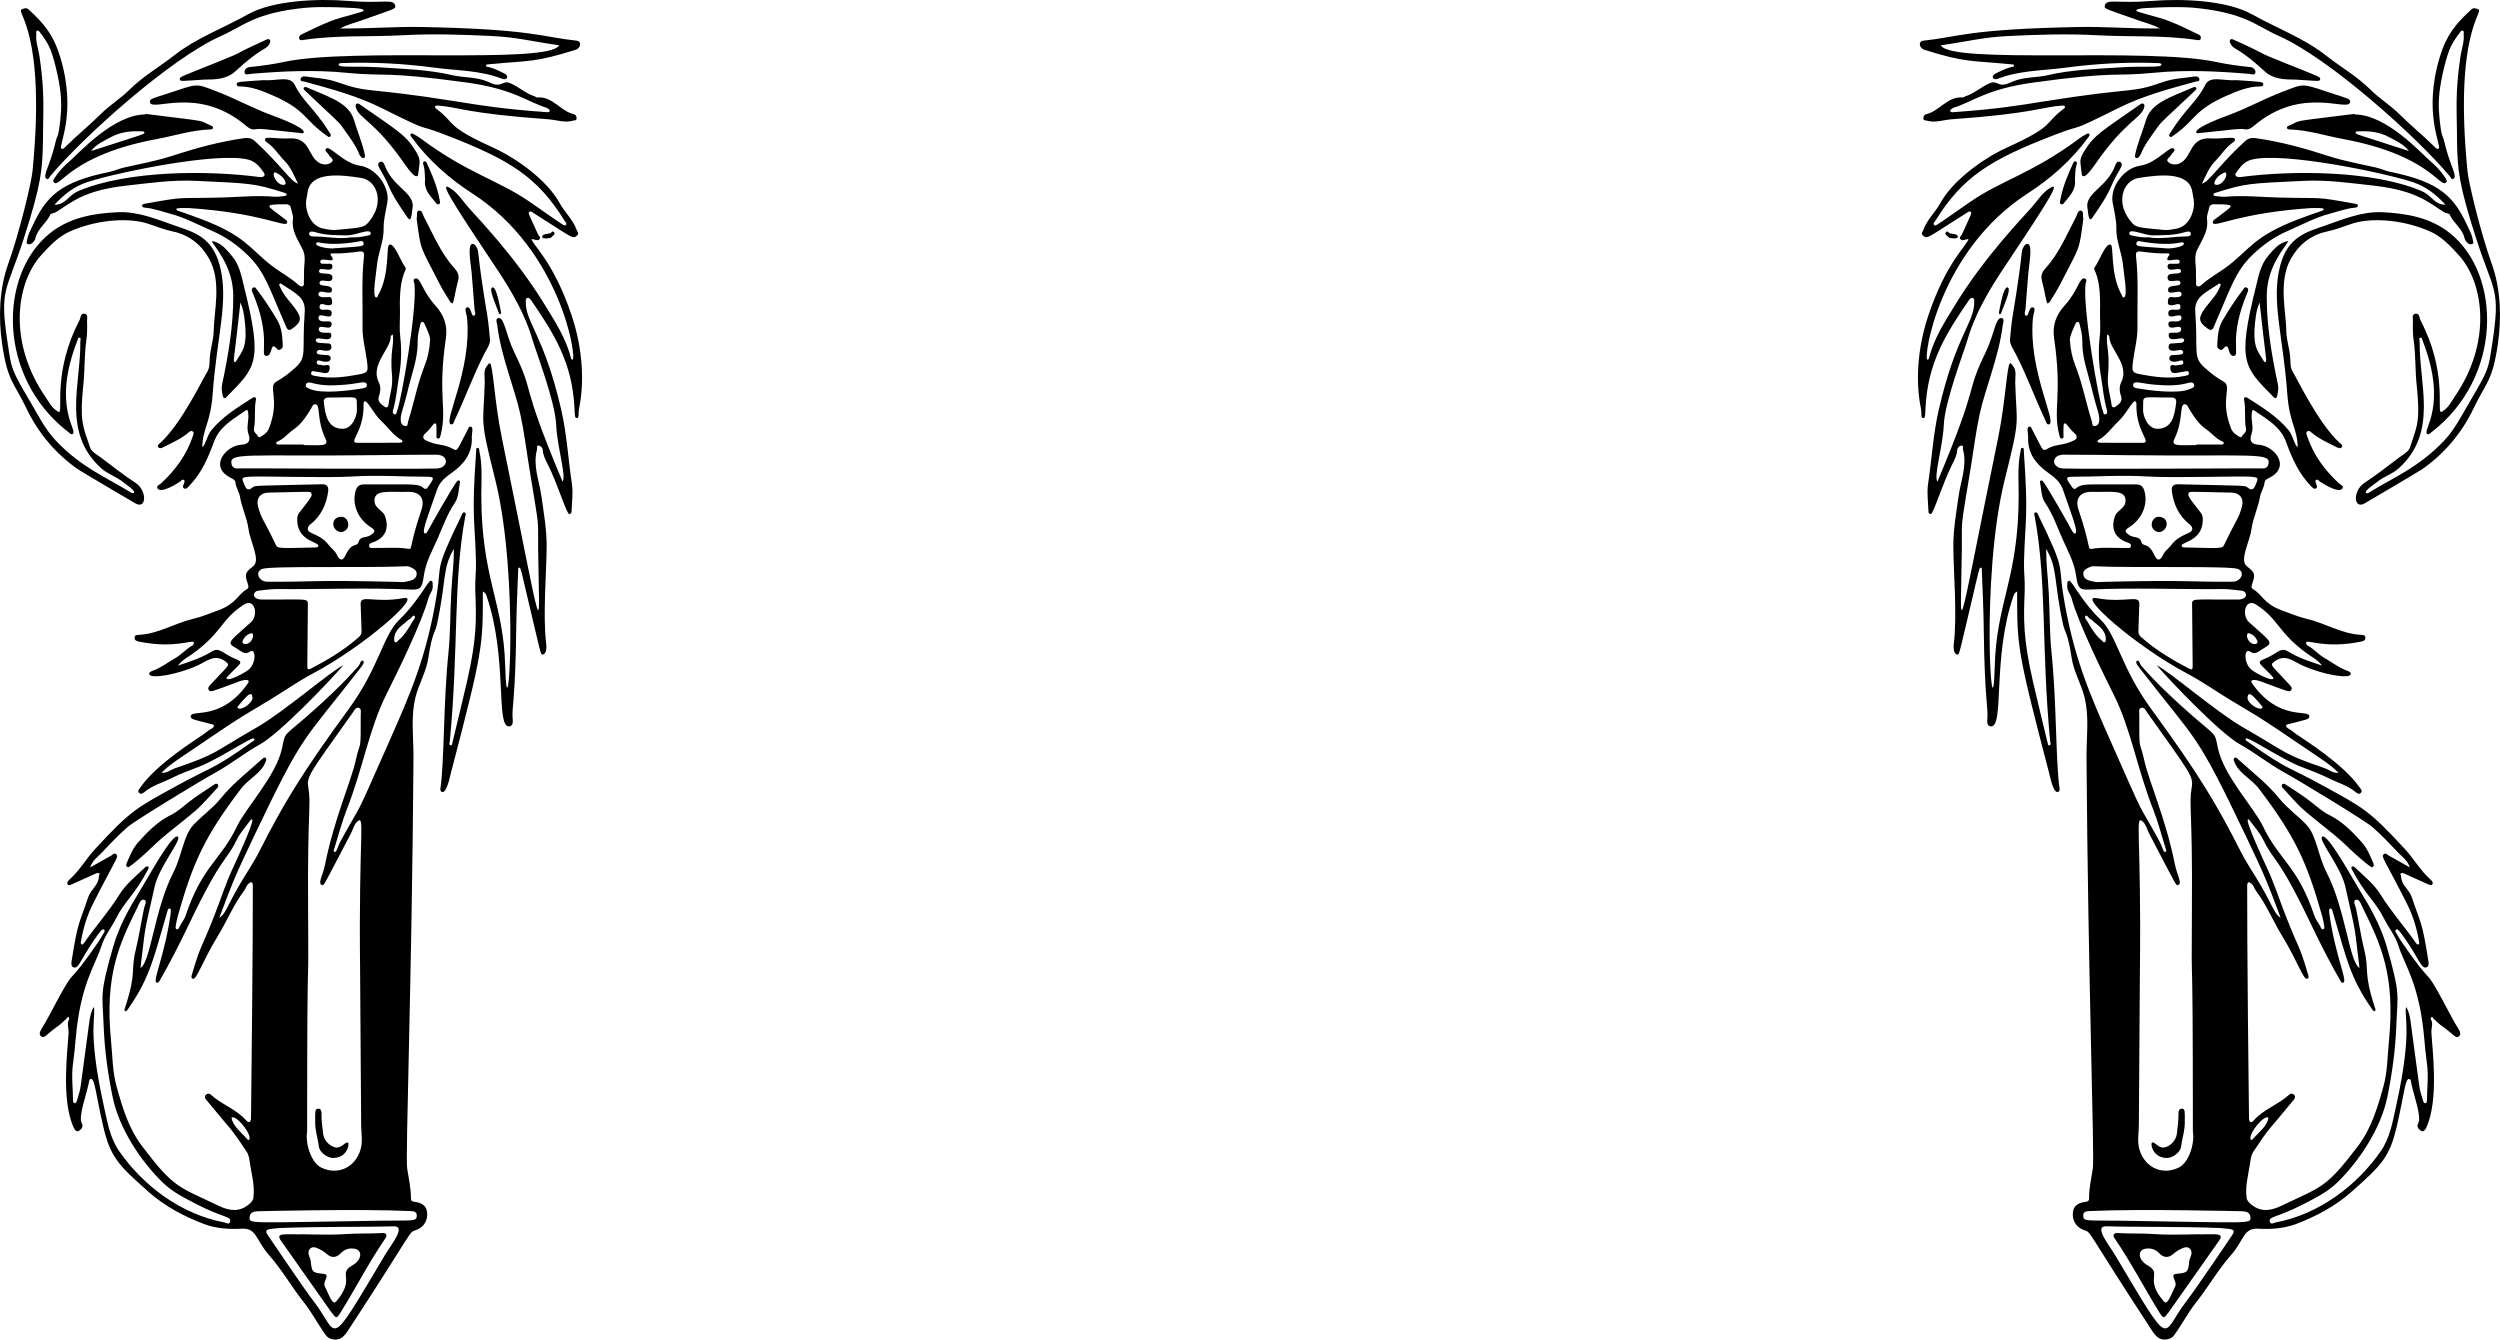 <?xml version='1.0' encoding='utf-8'?>
<svg xmlns="http://www.w3.org/2000/svg" version="1.1" id="Layer_1" x="0px" y="0px" viewBox="0 0 5000 2679.23" enable-background="new 0 0 5000 2679.23"> <g> <path d="M680.172,57.009c73.966,0,108.877-4.057,164.393-2.984c220.258,4.261,239.194,20.008,308.029,27.215 c12.557,1.315,8.175,15.34-1.021,18.218c-84.154,26.332-90.485,20.997-174.268,29.162c-1.838,0.179-4.757-0.492-5.007,2.044 c-0.599,6.076-0.576-2.842,36.662,16.424c10.506,5.436,4.464,14.059-4.443,10.55c-43.468-17.126-89.986-16.162-135.185-22.244 c-61.586-8.286-123.685-11.566-185.93-9.232c-2.601,0.098-6.279,0.387-6.219,3.13c0.152,6.917,33.355,2.068,86.479,5.657 c47.015,3.177,94.435,4.443,140.663,15.355c23.329,5.507,48.071,3.091,70.64,12.895c8.332,3.62,17.366,8.309,26.152,5.101 c6.216-2.27,10.923-5.238,18.001-2.458c17.825,7.001,31.755,21.145,50.242,26.786c1.602,0.489,3.099,2.424,4.507,2.286 c31.212-3.049,47.112,27.752,74.313,33.636c3.177,0.687,5.221,4.568,5.07,8.326c-0.188,4.67-4.401,3.644-7.158,4.455 c-16.659,4.899-32.764-1.588-49.107-2.739c-164.844-11.609-182.25-25.104-221.892-27.484c-4.391-0.264-7.481,2.75-2.949,6.118 c41.546,30.87,16.044,33.443,114.105,77.959c47.18,21.418,108.074,65.432,133.244,111.291 c10.125,18.448,26.451,32.826,33.702,53.047c1.479,4.126,5.817,7.646,0.431,11.999c-8.849,7.152-7.711,4.15-86.392-45.341 c-2.631-1.655-5.581-4.645-8.448-2.496c-3.203,2.402-2.107,2.086,17.408,45.308c1.379,3.053,6.508,5.444,2.654,9.533 c-3.362,3.567-6.493,1.011-15.749-0.608c1.301,11.511,43.752,44.281,80.16,152.801c23.208,69.175,25.203,136.357,14.971,185.886 c-2.066,9.998,0.758,19.672-4.573,19.591c-4.154-0.063-3.984-4.86-4.727-20.42c-4.272-89.56-40.188-147.835-86.71-215.336 c-1.793-2.601-4.328-5.508-7.643-4.56c-3.729,1.067-2.917,5.085-2.979,8.134c-0.831,40.715,36.531,66.397,70.767,215.029 c11.346,49.259,14,99.503,21.52,149.156c2.699,17.818-0.288,36.504-0.778,54.791c-0.075,2.811-1.459,5.132-4.619,5.148 c-5.384,0.027-22.83-59.504-42.95-99.519c-4.585-9.119-9.45-18.21-10.051-28.874c-0.266-4.713-4.617-8.406-8.25-8.659 c-4.927-0.343-2.437,5.19-3.238,8.136c-8.653,31.814,4.379,61.775,8.712,92.329c4.784,33.737,10.769,67.356,10.63,101.441 c-0.204,49.989-8.14,139.599-0.69,197.121c0.344,2.657,0.758,17.442-6.477,18.691c-5.625,0.972-1.864,9.524-42.699-162.871 c-0.526-2.22-1.232-4.414-2.058-6.54c-0.662-1.702-0.587-4.68-3.349-4.033c-2.451,0.574-1.654,3.321-1.721,5.189 c-1.355,37.981-3.354,75.956-3.797,113.949c-1.739,149.041-9.578,160.165-7.117,184.634c0.573,5.696-0.002,13.177-7.061,13.687 c-27.826,2.01-2.434-135.433-45.082-260.337c-2.442-7.153-3.576-6.717-7.566-9.607c0,109.823,0.577,116.402-64.14,363.862 c-1.524,5.828-8.296,40.725-17.717,37.118c-3.227-1.235-3.452-4.376-3.003-7.315c7.802-51.059,5.744-171.655,15.958-270.188 c4.06-39.172,3.479-78.811,5.51-118.213c2.329-45.206,5.301-52.82,5.301-90.516c-23.731,40.986-14.269,61.832-33.842,151.516 c-3.666,16.797-9.408,15.339-16.946,65.885c-4.155,27.866-18.828,51.987-25.686,78.634c-10.113,39.301-3.904,81.973-4.186,122.236 c-3.119,444.762-16.36,796.115-12.645,821.026c3.044,20.412,7.582,38.418,7.582,59.683c-0.439,4.672,2.304,6.55,6.692,7.028 c12.5,1.361,23.452,6.315,25.432,19.723c2.604,17.634-6.932,31.854-22.56,37.002c-14.695,4.84-1.424-4.121-134.931,199.971 c-7.187,10.987-15.381,21.921-31.815,18.139c-5.383-1.239-9.586-3.348-12.794-7.723c-15.678-21.381-27.67-45.148-44.247-66.044 c-24.276-30.603-43.537-64.892-69.568-94.376c-26.794-30.351-24.445-54.625-54.688-52.919c-25.915,1.461-51.875-0.378-75.76-9.469 c-40.145-15.278-77.821-35.25-110.669-64.285c-60.91-53.838-76.282-69.789-90.537-130.849 c-14.757-63.212-16.52-94.919-24.335-94.868c-4.273,0.028-3.975,5.585-4.684,8.918c-5.221,24.522-21.166,67.308-13.809,79.923 c4.052,6.948-1.333,12.102-5.913,14.948c-4.859,3.02-8.215-2.187-10.207-6.404c-26.046-55.152-11.74-159.626-10.286-190.119 c0.428-8.978-4.226-18.199,1.26-27.034c0.504-0.811-0.7-3.771-1.768-4.243c-2.215-0.979-2.09,1.89-3.166,2.885 c-5.965,5.518-11.76,11.352-18.364,16.014c-24.326,17.172-26.249,25.017-32.842,19.966c-4.816-3.689-2.673-9.365-0.175-13.365 c11.666-18.676,21.419-38.365,31.892-57.685c40.07-73.924,16.705-21.677,83.139-118.62c4.18-6.1,7.676-12.67,11.465-19.037 c2.788-4.684-3.169-7.377-6.571-3.003c-39.808,51.191-43.251,78.432-55.29,73.5c-5.223-2.139-4.134-8.841-3.474-13.061 c12.703-81.237,14.956-72.189,33.057-127.063c5.139-15.578,21.23-24.264,21.331-41.397c0.014-2.349,3.186-5.322-0.089-6.801 c-1.858-0.839-5.017,0.38-7.275,1.383c-52.089,23.127-52.549,25.398-55.254,20.77c-2.057-3.519,1.751-7.45,4.774-10.16 c19.554-17.527,32.468-40.674,49.951-59.708c72.492-78.921,84.481-83.255,160.326-125.133 c75.939-41.931,72.729-31.623,154.179-89.872c2.033-1.454,6.073-3.326,3.911-6.405c-3.474-4.947-67.268,39.199-109.461,56.094 c-18.282,7.32-37.098,13.63-54.58,22.54c-18.114,9.232-38.235,14.554-54.455,27.581c-3.116,2.503-7.224,6.497-11.347,2.497 c-4.327-4.198,0.236-7.883,2.52-11.208c32.066-46.693,112.997-96.73,125.386-105.542c5.898-4.195,11.321-9.001,17.807-12.437 c1.744-0.924,3.762-3.402,3.725-5.125c-0.054-2.509-3.196-2.816-5.371-3.377c-34.888-9.009-42.262-9.329-41.038-16.258 c2.348-13.288,61.511,10.106,114.111-64.814c6.544-9.321-6.588-8.171-17.524-4.095c-56.459,21.044-56.824,21.721-60.135,17.514 c-2.98-3.787-0.559-7.176,1.982-9.948c38.312-41.786,41.487-39.453,31.291-47.376c-20.992-16.314-37.198-0.983-54.516,7.068 c-41.854,19.457-94.927,27.754-97.921,18.558c-1.404-4.313,4.484-6.52,7.781-7.728c16.312-5.981,29.923-16.758,44.738-25.241 c11.89-6.808,21.116-18.079,33.572-24.75c1.904-1.02,3.975-4.159,2.524-6.672c-3.058-5.297-38.64,13.361-109.952-1.296 c-4.07-0.836-8.115-2.393-8.255-7.336c-0.164-5.791,4.678-5.862,8.585-6.054c38.81-1.911,71.833-23.344,108.579-31.994 c17.575-4.137,34.063-11.179,50.806-17.281c34.886-12.713,39.618-32.466,56.484-41.939c4.613-2.591,3.42-6.595,2.085-10.584 c-6.596-19.716-5.974-22.303,10.542-35.297c15.644-12.307-5.401-47.555-9.233-74.936c-3.105-22.193-13.39-42.161-16.959-64.133 c-1.553-9.557-8.062-18.024-9.045-28.172c-0.586-6.044-6.092-7.908-10.577-10.258c-43.149-22.602-8.235-63.912,22.19-65.637 c14.517-0.823,19.327-7.803,14.501-21.191c-5.041-13.985,1.213-27.638-0.577-41.388c-0.436-3.347-0.525-9.06-5.096-5.878 c-24.787,17.256-52.331,31.746-63.618,62.996c-11.522,31.899-25.101,62.818-49.267,87.695c-3.42,3.52-6.766,7.518-10.675,5.031 c-5.829-3.708,4.568-13.115,0.205-16.618c-3.384-2.717-5.981,1.944-8.488,3.548c-11.19,7.16-39.852,24.294-45.059,12.049 c-1.726-4.06,4.263-6.027,7.076-8.593c28.983-26.433,51.555-57.172,64.069-94.72c1.057-3.172,3.208-6.928-0.208-9.526 c-3.579-2.722-6.642,0.723-9.061,2.738c-14.452,12.041-31.456,19.622-48.037,27.938c-3.76,1.886-8.862,4.792-11.777,0.86 c-3.046-4.108,2.265-6.902,4.998-9.464c42.758-40.074,83.261-126.119,92.958-141.318c5.277-8.271,4.388-18.829,5.013-28.467 c1.157-17.847,7.598-34.709,7.803-52.922c0.437-38.871,16.38-98.808-8.776-144.245c-15.362-27.747-39.538-48.145-73.128-55.093 c-17.153-3.548-33.774-10.384-50.559-15.862c-31.827-10.387-92.945-10.705-153.043,14.933 c-24.504,10.454-42.15,29.219-59.635,48.617c-49.568,54.992-67.178,173.094,8.884,283.499c6.469,9.39,11.596,20.578,21.978,27.081 c1.843,1.155,3.457,3.953,5.832,2.171c6.171-4.63-12.018-83.17,39.856-182.26c2.663-5.087,1.879-14.901,10.269-13.671 c8.049,1.18,4.828,10.237,5.049,15.433c0.541,12.732,0.367,25.693-1.44,38.287c-4.154,28.948-2.814,58.186-5.835,87.202 c-7.777,74.692-1.236,83.151,13.443,126.944c2.737,8.165,13.728,13.969,21.685,19.902c22.839,17.027,45.053,34.89,69.012,50.44 c23.612,15.323,22.444,53.75,0.059,41.249c-7.135-3.985-108.609-63.72-115.808-68.782c-42.88-30.151-78.195-70.52-102.93-122.493 c-24.087-50.611-37.146-52.452-48.047-127.835c-7.582-52.432-5.771-110.087,12.312-160.3 c22.184-61.602,46.25-162.297,48.439-184.496C92.478,63.933,31.469,24.544,43.331,18.873c4.454-2.129,9.57-3.981,13.737-0.166 c31.847,29.148,50.094,51.758,63.149,94.604c34.739,114.012-4.423,178.994,2.465,183.831c2.924,2.053,5.314-0.68,7.327-2.678 c23.106-22.938,48.454-43.418,71.573-66.422c17.702-17.613,39.659-30.95,57.351-48.571c26.832-26.726,59.579-45.292,88.981-68.408 c44.723-35.162,98.647-54.657,147.845-82.285C545.188,1.02,633.748-3.254,696.245,1.876c71.016,5.829,90.074-5.308,94.091,9.145 c2.019,7.265-1.632,6.356-69.947,30.7C708.133,46.088,695.251,48.839,680.172,57.009z M1125.126,963.243 c7.882-11.271-10.852-69.219-12.765-113.779c-1.993-46.412-40.578-146.482-47.266-169.644 c-19.192-66.457-60.493-125.591-86.336-164.362c-83.103-124.677-98.547-151.435-79.039-139.636 c15.855,9.59,25.273,25.601,37.019,38.997c17.829,20.334,92.873,97.112,151.838,193.173c21.025,34.253,43.378,68.18,53.299,108.059 c0.381,1.531,1.142,3.637,3.335,3.15c8.692-1.929-22.522-217.389-200.54-332.303c-46.524-30.032-87.917-66.73-121.016-111.836 c-1.491-2.032-4.033-4.509-2.292-6.823c2.344-3.116,5.324-0.134,7.63,0.984c3.832,1.859,7.529,4.136,10.948,6.686 c95.675,71.383,157.615,84.552,220.547,128.43c72.32,50.423,68.264,47.982,70.822,45.908c3.637-2.95-0.53-6.245-2.158-8.867 c-54.527-87.811-109.221-122.154-240.384-172.438c-63.574-24.372-18.046,0.719-126.017-53.081 c-48.976-24.404-101.523-38.336-153.938-52.687c-2.972-0.814-8.233,0.177-7.668-4.801c0.536-4.724,5.446-6.099,9.383-5.492 c20.889,3.218,42.218,3.763,62.477,10.882c69.074,24.275,52.726,9.13,239.986,39.155c50.483,8.094,92.94,15.166,177.86,21.189 c2.883,0.205,7.954,1.341,8.79-2.686c0.322-1.554-4.367-5.286-7.334-6.198c-38.272-11.76-65.042-37.301-160.068-50.318 c-167.671-22.969-157.56-11.328-240.233-19.409c-63.878-6.243-127.442-3.144-191.076,2.278c-4.243,0.362-10.587,3.441-11.715-2.686 c-1.069-5.807,4.519-10.383,10.013-10.936c23.199-2.333,46.187-5.469,69.04-10.364c137.588-29.467,530.13,5.446,550.004-33.212 c-62.783-9.118-83.11-16.005-136.15-18.616c-58.805-2.894-117.724-4.712-176.606-1.488c-66.386,3.634-133.148-0.628-199.229,9.487 c-2.874,0.44-6.783,1.295-7.89-3c-0.898-3.484,0.941-6.236,4.029-7.755c73.408-36.121,68.823-29.701,118.933-45.046 c2.101-0.643,5.673-1.57,5.79-2.661c0.371-3.469-3.574-2.738-5.612-3.84c-3.803-2.056-76.49-5.193-107.761-2.324 c-103.704,9.514-126.346,36.522-171.477,56.519c-102.132,45.255-277.058,203.001-341.993,280.652 c-1.964,2.348-3.072,7.568-7.419,4.95c-8.642-5.206,8.28-28.496,18.33-73.828c2.725-12.29,4.635-8.545,7.094-25.554 c3.629-25.099,5.481-46.198,2.688-73.26c-2.585-25.054-13.933-75.018-23.565-93.399c-4.76-9.083-10.468-17.647-16.772-25.727 c-1.674-2.146-3.425-5.741-6.527-4.333c-2.933,1.332-1.253,5.141-1.543,7.878c-1.482,13.963,4.408,29.812,6.472,43.725 c11.389,76.751,6.803,109.795,6.803,172.788c-1.211,53.566-3.136,82.4-38.563,192.152C12.563,585.533-1.606,575.963,15.475,687.202 c7.828,50.978,5.649,49.516,45.635,117.336c15.48,26.256,28.967,53.732,50.275,76.369 c51.449,54.656,103.106,74.525,151.589,104.808c1.226,0.766,3.766,1.095,4.683,0.362c5.092-4.07-16.456-17.635-22.193-22.358 c-13.18-10.851-29.921-15.383-42.741-26.935c-79.714-71.831-40.88-167.156-42.048-254.473c-0.032-2.405,1.968-6.088-1.11-6.86 c-3.693-0.926-3.886,3.546-4.796,5.871c-50.981,130.25,0.514,178.407-8.864,186.228c-3.35,2.793-6.362-1.192-8.87-3.117 C-5.777,754.852-3.21,549.421,99.532,466.727c39.518-31.807,87.545-40.077,136.054-42.306 c40.616-1.867,78.315,14.265,116.102,27.415c34.636,12.053,72.286,21.492,87.558,78.259c19.092,70.962-5.209,138.85-13.848,257.185 c-4.336,59.389-19.882,68.594-20.835,106.729c6.057-2.446,9.426-22.707,17.855-33.075c22.645-27.855,52.799-46.124,82.405-65.11 c4.424-2.837,8.065-1.221,7.012,3.906c-3.877,18.865-0.104,38.2-3.825,56.913c-1.689,8.494,5.788,10.846,8.305,16.389 c1.046,2.304,3.516,1.388,5.276,0.277c6.511-4.11,12.928-7.96,16.075-15.903c24.158-60.962-4.074-83.934,16.027-94.809 c13.434-7.268,25.204-16.81,36.564-26.892c24.736-21.952,13.375-31.425,19.205-112.022c2.07-28.615-18.107-37.024-44.061-54.091 c-1.802-1.185-3.653-3.776-5.933-1.883c-2.266,1.881-0.101,4.148,0.712,6.192c6.794,17.096,20.358,29.469,30.794,44.014 c13.138,18.31,11.732,26.53-6.663,39.517c-5.55,3.918-8.932,2.993-11.427-2.696c-35.319-80.523-42.818-110.819-77.537-144.606 c-21.017-20.452-44.277-36.759-71.005-48.354c-27.482-11.922-53.936-26.349-83.127-34.128 c-16.828-4.484-33.241-10.633-50.766-12.294c-2.464-0.234-5.87-0.689-6.254-3.587c-0.442-3.337,3.12-3.84,5.465-4.264 c84.447-15.279,59.98-10.022,152.745-12.428c35.468-0.92,70.846-4.702,106.402-1.648c6.455,0.555,13.082-0.686,19.609-1.306 c1.873-0.178,4.473-0.347,4.761-2.778c0.297-2.5-2.162-3.093-4.038-3.69c-61.061-19.428-68.551-18.822-177.8-23.992 c-46.985-2.224-93.658,4.583-140.304,9.816c-84.69,9.502-110.308,35.053-139.192,52.953c-3.501,2.17-10.051,2.121-11.263,4.843 c-7.683,17.262-25.584,27.984-29.784,47.432c-0.948,4.388-8.146,14.767-15.533,11.267c-3.714-1.759-1.351-5.016-1.005-7.608 c1.457-10.911,6.907-20.192,11.495-30.005c26.48-56.634,53.889-86.438,153.403-106.573c10.029-2.029,19.525-6.625,29.529-8.867 c32.118-7.198,64.594-13.067,95.919-23.306c47.134-15.405,94.783-28.377,143.981-35.304c8.301-1.169,15.063,0.285,21.316,6.007 c51.398,47.036,72.576,82.361,86.166,84.909c-8.173-16.807-14.574-32.823-26.445-44.895c-12.38-12.591-21.565-28.26-36.66-38.235 c-2.158-1.426-3.851-3.833-2.553-6.661c2.057-4.484,24.797,0.697,48.875-0.604c42.026-2.272,35.778,36.963,60.41,49.522 c8.159,4.16,18.069,3.283,24.143-2.544c5.343-5.126-3.959-9.078-6.081-13.872c-1.941-4.387-10.048-8.229-5.466-12.678 c7.468-7.251,34.099,29.349,67.607,34.172c31.775,4.574,60.202,42.052,54.833,73.477c-2.988,17.489-7.818,34.209-7.426,52.589 c0.543,25.438-11.752,49.355-13.548,74.851c-0.764,10.84-10.265,61.505-1.482,62.499c3.131,0.354,3.378-3.263,4.576-5.435 c23.512-42.597,14.933-97.425,21.824-99.997c10.249-3.826,21.557,31.058,32.16,45.579c4.495,6.156-12.943,10.706-10.915,84.833 c0.476,17.384-1.503,34.977,0.485,52.145c3.159,27.29,2.268,54.253-2.349,81.059c-3.832,22.25-5.368,44.922-11.819,66.733 c-0.894,3.023-1.289,7.874,2.8,8.902c4.341,1.092,3.954-3.828,5.086-6.464c8.474-19.74,40.684-206.322,34.822-254.039 c-0.467-3.804-4.315-9.367,1.758-11.146c10.423-3.053,12.76,24.034,40.295,54.337c17.072,18.788,24.534,39.705,20.797,65.259 c-16.985,116.131,3.106,140.999-10.523,193.767c-0.749,2.9-1.303,7.203-5.243,6.737c-4.322-0.512-2.891-4.781-2.939-7.746 c-0.286-17.843,0.783-22.332-3.14-22.517c-4.012-0.189-4.562,6.865-20.422,21.086c-3.607,3.234-4.596,9.346,1.133,12.231 c25.215,12.694,34.494,5.904,56.84,18.468c7.868,4.424,6.971,0.355,28.778-40.834c1.026-1.938,1.604-4.747,4.485-4.577 c7.238,0.426,2.539,12.853,2.918,21.841c1.32,31.358-15.724,53.107-39.106,69.773c-13.453,9.589-25.089,18.491-30.648,34.999 c-13.811,41.009-31.538,84.08-24.677,86.746c5.072,1.972,3.779-1.772,32.794-51.487c33.096-56.706,32.729-54.821,35.925-54.056 c2.634,0.63,2.036,3.231,1.697,5.091c-2.45,13.468-2.138,28.018-10.052,39.663c-14.975,22.037-23.58,46.983-34.157,71.003 c-10.754,24.423-24.046,47.563-27.781,75.164c-3.51,25.942-7.929,27.968-27.308,27.102c-88.963-3.973-177.953-0.056-266.927-0.915 c-12.236-0.118-24.496,2.111-36.744,3.258c-11.359,1.064-14.331,17.614,7.743,17.732c90.028,0.483,91.496-3.495,91.342,9.834 c-0.474,41.126-0.671,82.255-1.13,123.38c-0.068,6.078,1.364,7.936,7.332,4.838c34.12-17.712,66.912-37.377,95.804-63.056 c3.803-3.38,5.566-6.81,5.367-11.834c-0.704-17.714-0.897-35.452-1.827-53.152c-1.16-22.099,25.458-1.826,86.292-12.964 c38.423-7.034-78.397,95.913-181.904,150.877c-28.974,15.385-56.049,34.332-84.079,51.514 c-55.707,34.149-38.513,19.882-182.007,117.843c-12.419,8.478-24.865,17.128-36.829,29.244c11.591,0.824,18.108-5.882,26.021-8.628 c88.982-30.881,70.43-27.982,165.039-82.336c54.676-31.412,146.072-111.144,172.909-124.251 c-29.149,33.836-127.641,136.652-166.757,158.273c-30.875,17.066-57.945,39.453-88.903,56.369 c-29.026,15.86-161.515,96.364-175.95,109.019c-18.204,15.958-34.972,33.626-51.614,51.262 c-7.902,8.374-18.46,15.003-23.192,29.441c15.451-8.706,28.574-16.236,41.85-23.484c3.203-1.749,6.65-6.596,10.459-2.666 c5.303,5.472,0.498,5.907-46.357,98.367c-11.963,23.607-19.656,48.735-24.209,74.805c-0.424,2.427-1.61,5.313,1.324,6.958 c1.88,1.055,3.084-0.565,4.102-2.033c22.964-33.127,50.067-63.226,71.36-97.579c13.318-21.487,33.145-36.884,50.982-54.125 c3.944-3.813,10.006-3.034,6.303,3.954c-27.72,52.309-46.956,63.492-63.974,97.713c-9.016,18.13-22.513,34.56-28.57,53.49 c-13.268,41.467-42.661,77.699-52.161,187.136c-1.459,16.804-3.059,33.62-5.411,50.316c-3.463,24.588,0.04,49.086,0.062,73.621 c0.005,6.026,5.729,7.495,7.781,0.18c9.821-35.006,2.681,4.383,24.434-154.872c1.469-10.757,2.959-21.615,9.137-32.674 c5.802,16.672-13.878,44.018,20.182,197.567c6.963,31.392,11.977,63.854,31.018,91.211 c47.464,68.191,122.556,125.593,209.885,142.151c4.054,0.769,9.702,5.221,11.76-1.304c3.487-11.059-14.195-7.834-65.346-34.261 c-24.342-12.575-49.247-24.601-69.179-43.941c-44.78-43.451-87.59-108.953-100.288-170.581 c-9.686-47.013-16.3-94.683-18.109-142.806c-2.428-64.596-8.735-61.645,19.122-158.701c11.739-40.901,32.224-77.418,54.267-113.003 c13.696-22.109,64.649-115.844,75.102-106.799c7.818,6.765-37.358,59.593-46.386,99.309 c-24.88,109.463-17.397,76.175-28.474,162.924c20.233-10.436,27.702-116.639,65.628-190.476 c17.959-34.964,19.833-73.829,40.719-95.921c17.012-17.995,38.009-32.517,53.446-51.639c24.692-30.585,55.503-54.088,84.13-80.167 c1.713-1.561,3.571-3.45,5.984-1.803c2.723,1.858,1.607,4.626,0.742,7.024c-8.862,24.57-33.13,33.094-50.088,55.416 c-71.71,94.392-95.316,145.727-126.071,254.563c-1.929,6.825-3.005,13.905-4.182,20.917c-0.855,5.094,4.517,7.094,6.476,2.522 c3.724-8.694,10.395-15.674,13.476-24.848c33.657-100.208,69.645-109.428,102.942-178.901 c17.822-37.184,78.055-100.67,89.75-155.298c7.441-34.754,1.157-21.528,54.611-68.526c34.616-30.436,68.071-61.908,98.53-96.556 c3.216-3.659,4.574-13.492,9.373-10.121c3.83,2.691-2.882,10.663-6.355,15.145c-117.328,151.386-110.985,123.92-211.025,333.307 c-39.624,82.935-43.927,94.728-70.471,165.263c12.659-7.902,13.159-18.434,39.736-64.645c13.106-22.789,28.322-44.46,40.178-67.855 c47.097-92.938,82.748-153.382,178.991-285.107c61.561-84.256,67.992-146.995,101.943-179.418 c38.231-36.511,56.585-78.231,62.605-77.065c4.419,0.856,2.779,5.545,3.313,8.705c1.694,10.013-6.041,16.995-8.375,25.723 c-13.255,49.576-63.45,151.306-84.837,194.12c-34.06,68.187-46.324,147.016-78.92,229.868 c-10.09,25.647-16.695,52.346-25.042,78.516c-0.588,1.843-1.682,4.291,0.689,5.325c4.54,1.979,5.435-8.942,13.414-23.516 c47.84-87.391,19.817-24.457,97.375-200.029c40.408-91.473,74.228-167.568,94.075-292.544c9.918-62.454-5.587-43.635,49.088-156.25 c1.441-2.969,2.448-7.729,6.524-6.474c3.785,1.165,1.619,5.626,1.102,8.422c-24.219,130.938-13.083,261.275-30.646,447.527 c-0.32,3.397-2.713,9.121,1.403,9.807c3.903,0.65,2.864-5.811,4.517-8.895c0.093-0.174,22.931-95.015,28.079-117.578 c20.404-89.418,19.013-125.934,16.732-182.814c-0.772-19.243,1.911-38.611,1.425-57.883c-2.2-87.221-9.112-86.741,0.344-220.808 c0.19-2.691-0.731-6.882,2.913-7.029c3.577-0.145,3.041,4.26,3.602,6.816c6.39,29.157,3.757,58.815,3.795,88.202 c0.214,167.074,44.433,212.529,47.831,341.636c4.298,163.333,29.807-174.666-20.221-374.117 c-32.022-127.666-23.213-104.074-20.7-193.648c0.316-11.244-3.779-23.81,5.426-33.831c1.468-1.598,2.215-4.568,5.03-3.969 c5.89,1.253,8.866,76.314,23.604,148.301c87.074,425.303,74.866,403.357,72.714,224.013c-0.817-68.073,4.398-28-18.535-168.306 c-5.624-34.409-9.783-69.143-17.285-103.138c-11.683-52.941-38.127-113.689-45.946-177.041c-0.561-4.546-4.78-13.893,2.849-14.538 c11.687-0.987,14.253,33.605,31.109,68.256C1071.689,793.039,1036.914,753.75,1125.126,963.243z M341.539,1825.947 c-0.312-4.784,1.184-7.849-1.67-8.686c-3.373-0.99-4.192,2.397-4.879,4.706c-27.8,93.481-33.944,131.574-79.169,196.531 c-1.288,1.849-2.746,4.689-5.141,3.651c-3.157-1.369-1.383-4.378-0.614-6.718c23.919-72.741,10.679-71.699,21.458-115.765 c6.774-27.695,10.754-55.847,16.694-83.646c1.121-5.245,6.937-14.643,0.003-16.486c-7.187-1.91-10.159,8.793-13.07,14.683 c-36.718,74.314-66.136,135.627-52.974,268.491c2.975,30.031,2.705,60.385,10.94,90.022c11.744,42.265,24.11,84.16,51.043,119.583 c64.296,84.565,71.213,80.046,153.091,119.25c20.608,9.867,41.029,13.59,60.656-2.93c4.552-3.832,8.152-7.079,8.964-13.611 c2.956-23.8-3.778-46.501-7.148-69.563c-1.065-7.287-2.098-15.424-5.976-21.306c-35.412-53.703-28.357-39.66-81.82-105.242 c-6.357-7.799,4.016-14.799,9.18-10.021c21.809,20.173,51.566,29.377,71.571,52.174c4.178,4.761,8.813,4.968,9.309-4.03 c0.384-6.972,4.144-373.639,3.675-467.047c-0.009-1.759-0.915-4.198-2.239-5.116c-2.423-1.681-3.943,1.089-5.772,2.295 c-5.161,3.402-5.874,9.667-9.334,14.195c-21.244,27.806-34.211,60.521-52.401,90.239c-31.1,50.81-42.515,88.112-50.055,85.969 c-4.169-1.185-2.935-5.308-2.115-8.092c18.269-62.062,16.559-46.051,44.621-117.393c12.644-32.146,23.021-65.19,37.712-96.524 c2.212-4.719,43.01-91.943,38.228-96.337c-1.733-1.593-2.93,0.563-3.889,1.897c-9.105,12.673-20.166,24.409-26.831,38.258 c-21.887,45.48-28.385,28.428-95.354,168.568c-18.38,38.463-37.582,76.42-58.839,113.354c-1.364,2.37-3.048,4.812-5.876,4.049 C303.861,1962.743,329.285,1913.438,341.539,1825.947z M614.272,2262.866c-4.111,23.277,7.633,62.048,27.978,72.15 c33.133,16.451,68.07-0.014,78.744-35.541c5.17-17.208,1.142-34.004,1.309-51.016c0.002-0.191-2.096-306.836-2.098-307.018 c-3.163-276.604,10.712-312.87-5.652-298.229c-6.858,6.136-8.307,15.222-12.339,22.907 c-57.584,109.777-53.779,105.306-58.618,103.749c-8.526-2.743,2.25-19.554,6.584-41.135 c18.74-93.331,51.522-163.866,61.443-208.834c9.223-41.807,10.093-11.277,9.81-89.41c-0.019-5.276,1.929-12.822-3.64-14.79 c-6.27-2.215-9.29,5.272-12.424,9.685c-88.995,125.294-92.567,127.346-88.555,150.803c5.566,32.543-2.001,47.654-0.64,237.019 C617.802,2039.832,614.272,1813.362,614.272,2262.866z M675.391,506.789c-10.334,0-16.904-0.847-13.749,3.491 c15.503,21.317-20.354,1.167-21.051,12.811c-0.403,6.738,7.958,3.509,12.503,4.534c2.434,0.549,12.142-2.866,11.777,5.537 c-0.616,14.2-25.787-1.788-26.801,8.67c-1.015,10.467,27.675-0.711,26.808,13.728c-0.878,14.621-24.331-1.254-25.771,9.909 c-1.317,10.211,25.866,1.34,24.758,14.987c-1.015,12.496-25.185-4.134-26.904,7.082c-0.709,4.626,3.519,6.315,7.327,6.749 c14.798,1.684,19.052-5.17,20.007,9.944c0.367,5.804-3.502,6.122-7.915,6.327c-6.085,0.283-16.205-7.239-17.267,2.505 c-1.567,14.374,25.226-2.255,24.334,14.385c-0.756,14.098-25.734-4.586-26.44,7.706c-0.35,6.092,6.113,8.173,12.191,7.78 c8.264-0.534,14.572-1.315,14.067,5.91c-1.043,14.911-24.691-2.448-25.709,8.999c-0.394,4.432,3.316,7.038,7.85,7.456 c10.704,0.987,17.464-2.474,17.215,5.333c-0.39,12.194-14.813,6.717-24.501,6.055c-8.804-0.601-8.468,8.035-0.358,8.932 c20.4,2.256,23.847-0.89,24.89,6.695c1.876,13.645-16.781,8.313-21.072,7.708c-3.096-0.437-7.013-0.06-7.836,3.599 c-0.964,4.289,3.112,5.063,6.093,5.497c14.053,2.044,19.841-1.112,21.34,6.088c0.84,4.035-1.264,6.94-4.957,7.824 c-12.086,2.895-21.513-7.527-22.82,1.767c-0.856,6.09,8.484,4.271,13.27,5.99c3.23,1.16,13.126-4.6,12.763,4.511 c-0.667,16.727-12.505,9.506-26.197,8.27c-3.843-0.347-9.884-3.844-10.985,2.136c-0.99,5.382,5.655,5.625,9.48,6.412 c29.735,6.12,59.271,1.739,88.42-3.697c16.332-3.046,16.131-6.842,13.954-24.94c-2.767-23.005-9.362-45.156-9.03-69.028 c0.661-47.459-2.385-94.964,2.931-142.353c0.791-7.05-1.469-10.298-9.893-8.982C700.802,505.823,675.431,507.174,675.391,506.789z M643.665,968.523c10.589-0.258,13.936,5.082,12.641,14.469c-3.649,26.445-14.278,49.118-35.781,65.989 c-6.739,5.287-6.852,12.695,0.552,16.058c13.886,6.306,26.681,11.834,36.645,25.347c4.505,6.109,12.13,10.783,16.064,19.173 c5.906,12.593,11.81,12.784,17.553,0.449c12.609-27.084,22.319-15.024,25.603-25.656c4.132-13.377,14.375-7.128,25.134-14.583 c6.114-4.236,11.128-8.127,0.591-14.624c-27.103-16.709-39.136-46.813-31.48-73.282c2.679-9.263,7.565-13.16,17.077-13.086 c97.033,0.76,107.006-2.892,119.373,7.754c2.844,2.448,5.789,1.48,7.904-1.876c6.758-10.728,17.802-21.11,2.161-21.105 c-50.587,0.014-101.087-3.808-151.786-0.617c-54.563,3.435-185.381-1.27-207.401,0.542c-16.032,1.32-15.817,1.904-9.338,17.148 c3.422,8.05,7.599,11.214,15.348,4.663C510.286,970.415,504.654,971.909,643.665,968.523z M377.654,416.115 c-12.927,0-24.297-0.6-24.868,1.932c-0.915,4.053,1.464,1.622,50.53,20.401c88.563,33.896,95.059,58.127,140.063,92.883 c17.297,13.359,37.051,23.448,53.397,38.291c2.221,2.016,5.275,4.339,8.542,2.73c3.982-1.961,2.089-6.089,2.292-9.316 c0.341-5.399,0.719-10.835,0.462-16.226c-0.744-15.626,4.624-32.449-2.092-46.637c-9.426-19.911-23.391-37.488-20.033-61.767 c0.997-7.205-2.746-15.051-4.231-22.62c-1.014-5.169-4.688-7.208-9.302-7.225c-50.866-0.185-36.273,3.082-7.84,25.858 c4.076,3.265,11.644,6.482,9.46,11.631C570.061,455.414,522.279,425.785,377.654,416.115z M669.707,460.064 c43.834-4.15,57.075-4.487,64.573-12.499c37.86-40.455,19.62-86.639-11.194-91.57c-41.931-6.71-101.79-13.563-107.857,28.304 c-0.695,4.792-1.587,9.556-2.464,14.32c-3.597,19.555,6.763,52.869,33.087,58.422C653.727,458.702,661.56,460.149,669.707,460.064z M872.976,937.017c24.426-0.637,26.007-27.619-0.492-27.641c-40.332-0.034-80.665,0.498-120.996,0.948 c-257.766,2.873-293.658-6.36-288.432,17.654c1.618,7.438,6.942,9.705,14.335,8.78 C480.646,936.351,816.591,938.488,872.976,937.017z M558.434,2456.132c-19.091,2.233-30.846,1.058-24.003,12.359 c2.156,3.56,77.368,114.361,92.006,132.939c53.322,67.673,24.659,107.754,143.359-91.227 c12.245-20.527,43.739-58.515,17.387-57.595C739.29,2454.28,632.157,2452.925,558.434,2456.132z M793.355,1163.748 c6.006,0,12.314,1.176,17.948-0.272c8.723-2.243,20.402-2.761,21.984-14.323c1.319-9.639-7.939-12.904-15.292-15.993 c-2.46-1.033-5.625-0.632-8.451-0.513c-80.784,3.399-267.853-1.233-285.114,5.212c-15.397,5.749-6.79,25.386,9.935,25.543 C624.918,1164.252,618.484,1159.506,793.355,1163.748z M631.356,1094.856c2.264-0.054,4.952-0.606,5.427-3.303 c1.325-7.515-39.923-8.893-42.224-48.499c-0.416-7.155-0.117-12.621,4.269-18.11c25.626-32.081,25.754-34.175,23.906-38.332 c-1.883-4.236,2.121-3.193-86.156-1.375c-15.93,0.328-24.725,11.704-20.65,27.121c6.867,25.977,9.455,22.371,35.051,75.909 C555.429,1097.578,554.584,1096.698,631.356,1094.856z M748.896,1000.918c-0.19,15.53,16.654,19.755,20.63,30.149 c9.596,25.087,1.636,44.781-24.18,53.785c-3.464,1.208-7.863,2.752-7.201,7.287c0.752,5.15,5.604,3.661,9.111,3.759 c23.064,0.646,46.216-2.153,69.198,1.76c9.39,1.599,0.849-2.737,26.453-77.921c7.638-22.428-3.112-36.58-26.552-35.993 C778.463,984.694,749.172,978.394,748.896,1000.918z M108.925,409.521c23.213-0.202,26.358-18.339,48.41-27.658 c97.387-41.151,257.95-41.542,361.473-27.816c7.3,0.968,13.497-2.286,8.808-8.883c-7.692-10.823-15.856-21.943-30.581-25.797 c-61.721-16.154-262.64,25.366-322.184,44.758C148.572,372.685,128.533,388.48,108.925,409.521z M757.292,2441.435 c69.588-1.04,75.938,2.191,76.295-10.097c0.266-9.152-8.149-8.987-13.834-9.254c-99.061-4.661-304.291,0.4-304.464,0.405 c-7.576,0.215-15.938,2.724-16.143,12.102C498.846,2448.251,494.919,2445.358,757.292,2441.435z M355.819,1331.198 c25.532-8.37,47.732-15.733,67.734-28.115c16.28-10.078,21.163,4.761,50.068,15.897c10.064,3.877,7.899,7.552,2.306,13.077 c-25.189,24.884-23.741,23.639-22.097,25.584c3.116,3.686,26.142-6.154,41.645-17.007c17.894-12.527,16.662-45.676,4.543-37.495 c-11.383,7.683-15.304,0.216-32.496-9.732c-15.601-9.027-2.606-14.949,34.499-49.121c15.524-14.297,7.461-49.129-14.336-35.043 c-46.469,30.032-42.861,55.786-103.558,99.055C375.262,1314.617,364.925,1319.389,355.819,1331.198z M860.311,678.947 c-1.003-9.486-6.498-20.773-11.722-32.119c-0.789-1.713-2.385-3.466-4.762-2.953c-2.434,0.526-2.51,2.855-3.036,4.73 c-12.246,43.621,3.555,30.822-18.268,105.947c-6.061,20.864-10.276,42.19-16.887,62.887c-4.184,13.098-8.757,32.566,4.779,34.705 c5.691,0.899,4.794-6.036,5.954-9.704c11.723-37.076,18.732-75.567,33.129-111.825 C855.704,714.983,859.111,698.931,860.311,678.947z M607.424,889.025c-0.001,0.401-0.002,0.803-0.003,1.204 c33.933,0,51.226,3.249,43.802-12.203c-18.35-38.194-9.922-67.68-19.729-69.412c-5.741-1.014-7.287,5.194-9.768,9.24 c-9.413,15.352-19.296,30.676-34.355,40.879c-11.248,7.621-19.452,19.18-32.471,24.317c-1.674,0.661-2.869,2.074-2.22,4.068 C553.58,889.887,551.41,889.025,607.424,889.025z M799.521,885.503c4.187-0.045,8.418-2.792,3.08-5.791 c-16.375-9.2-26.42-25.057-39.74-37.442c-16.401-15.248-27.556-41.766-33.631-39.576c-1.086,0.392-2.133,2.732-2.087,4.151 c1.893,58.632-33.284,78.969-11.677,78.746C737.887,885.359,773.171,885.784,799.521,885.503z M713.804,818.488 c-1.384-29.749,8.91-23.323-57.137-23.392c-6.592-0.007-9.759,3.634-9.032,9.724c3.144,26.324,8.029,52.246,37.005,52.772 C705.839,857.976,714.814,828.891,713.804,818.488z M785.68,668.831c-0.172,0.105-4.268,2.023-4.266,4.558 c0.021,25.191-41.521,55.664-23.854,91.029c4.065,8.137,3.777,18.121,0.569,26.927c-4.287,11.768,3.679,16.759,11.058,22.106 c3.694,2.677,7.115,0.844,7.622-3.347c2.292-18.937,9.044-37.417,7.348-56.695C779.47,700.134,788.669,693.624,785.68,668.831z M725.303,776.64c3.863-0.673,8.9-1.647,8.427-6.796c-0.939-10.221-15.673-2.55-43.28-0.476 c-22.226,1.67-44.488,2.824-66.388-3.434c-4.255-1.216-10.255-2.304-12.125,2.978c-2.083,5.882,4.122,7.331,8.07,9.102 C643.195,788.417,700.172,781.016,725.303,776.64z M663.759,496.921c61.335-4.496,64.022-3.346,63.425-10.254 c-0.591-6.844-7.482-3.992-11.213-3.375c-70.722,11.713-81.286-3.931-83.573,3.485 C630.304,493.569,656.573,497.074,663.759,496.921z M701.788,474.687c10.608,0.496,21.136-0.493,31.426-3.165 c3.281-0.852,8.929-0.423,8.168-5.493c-1.502-10.003-30.955,5.082-47.522,4.698c-21.183-0.49-42.275,0.21-62.921-6.281 c-3.782-1.189-12.293-3.438-12.76,2.951c-0.42,5.742,7.663,5.603,12.577,5.636C654.443,473.192,677.978,478.798,701.788,474.687z M788.23,1278.429c0.157,0.613,0.007,4.562,1.728,5.712c2.756,1.841,4.882-1.833,6.954-3.553 c12.272-10.189,20.202-23.757,28.033-37.26c2.047-3.53,7.484-8.285,3.744-11.641c-2.712-2.434-5.622,4.346-8.952,6.313 c-1.231,0.727-2.691,1.219-3.671,2.195C805.22,1251.001,789.136,1257.778,788.23,1278.429z M466.894,2234.69 c-1.196-0.274-2.594,0.331-3.898,0.529c2.738,17.524,19.569,29.211,32.037,43.681c0.599,0.695,2.47,1.311,2.858,0.965 C505.557,2273.019,479.706,2237.622,466.894,2234.69z M504.952,1395.907c-0.805-19.088-16.238,1.749-28.76,16.227 c-1.148,1.328-2.359,3.559,0.737,4.794C484.88,1420.1,504.986,1405.596,504.952,1395.907z M565.366,369.649 c6.358,0.594,6.87-2.831,4.814-7.421c-3.711-8.284-10.566-13.287-18.581-16.93c-1.775-0.807-3.205-0.866-3.933,1.482 C545.235,354.611,556.767,369.554,565.366,369.649z M506.246,1272.379c-0.216-3.145-0.791-6.856-4.513-5.788 c-8.025,2.303-13.795,8.135-16.533,15.771C482.264,1290.552,502.255,1292.176,506.246,1272.379z"/> <path d="M1092.868,476.903c-3.322-0.747-7.95,0.566-8.395-3.159c-0.729-6.095,10.625-5.735,15.7-7.067 c2.767-0.726,4.981-6.697,8.155-1.827c2.823,4.33-2.685,6.153-4.718,8.867C1100.809,477.458,1096.207,475.799,1092.868,476.903z"/> <path d="M290.777,227.764c137.463,17.218,102.483,11.497,130.953,23.307c2.177,0.903,4.864,2.095,4.442,4.562 c-0.507,2.96-3.73,3.246-6.293,3.33c-36.334,1.198-70.835,12.545-106.195,19.121c-172.846,32.142-193.497,98.967-205.694,86.896 c-3.262-3.228-0.134-6.987,1.827-10.046c8.412-13.117,19.441-24.165,31.087-34.077c16.31-13.883,85.957-91.912,149.735-91.912 C290.684,228.552,290.731,228.158,290.777,227.764z M182.149,302.047c106.085-34.19,107.522-33.773,106.668-36.916 c-0.894-3.29-4.025-2.308-6.467-2.421c-21.064-0.981-41.455,1.213-60.457,11.503C207.743,281.876,192.777,288.173,182.149,302.047z "/> <path d="M980.179,680.239c-0.521,9.888-7.295,19.163-12.32,28.968c-21.796,42.529-37.906,87.574-58.34,130.694 c-1.76,3.714-2.549,9.948-7.622,8.752c-16.599-3.916,41.747-107.191,32.33-211.687c-0.989-10.97-6.749-20.438-0.099-22.27 c8.066-2.223,8.348,18.613,13.5,16.811c5.304-1.855,1.857-8.352,1.483-12.969c-1.983-24.506-3.952-49.013-5.848-73.526 c-0.916-11.843-8.995-54.781,0.81-57.042c4.211-0.971,6.745,2.62,8.685,5.746c6.447,10.383-0.201,6.067,22.043,138.763 C977.346,647.676,978.304,663.141,980.179,680.239z"/> <path d="M423.64,481.933c18.97,3.532,29.083,17.048,39.972,29.727c15.657,18.231,19.365,41.123,24.873,63.208 c37.729,151.272,22.816,159.397-35.561,219.242c-3.674,3.766-6.206,2.451-7.228-1.989c-1.734-7.534-3.206-15.34-1.579-22.949 c12.523-58.562,22.615-117.518,22.411-177.557C466.316,529.755,426.213,491.49,423.64,481.933z M480.794,604.954 c-7.707,70.776-5.941,51.412-13.002,112.498c-0.815,7.049,2.22,8.995,4.861,4.407c11.741-20.394,23.495-27.035,16.333-84.287 C487.768,627.83,486.423,617.916,480.794,604.954z"/> <path d="M606.033,266.674c-83.115-8.907-85.38-9.844-95.38-8.079c-6.967,1.229-12.688-2.05-17.901-6.491 c-96.5-82.22-188.428-27.507-192.858-47.454c-1.566-7.051,6.629-8.25,30.641-16.07c68.526-22.316,57.695-22.947,105.789-4.505 c35.967,13.792,69.83,32.676,106.063,45.982c9.373,3.442,66.293,24.26,65.161,34.182 C607.253,266.812,604.786,266.64,606.033,266.674z"/> <path d="M833.291,437.386c1.807-6.461-1.483-15.199,4.865-16.148c6.402-0.957,7.221,7.957,9.971,13.096 c18.688,34.919,33.431,72.233,60.712,101.992c6.646,7.25,10.125,14.489,7.392,24.731c-6.581,24.659-7.761,40.615-11.215,46.097 c-1.572-1.129-3.702-1.918-4.626-3.44c-7.264-11.957-14.946-23.724-21.274-36.172C839.651,489.903,842.226,504.881,833.291,437.386 z"/> <path d="M256.754,1734.613c-5.585-1.514-4.708-5.127-3.374-8.319c6.166-14.748,12.388-29.819,23.029-41.741 c18.966-21.248,38.871-41.55,65.113-54.538c13.508-6.686,24.834-16.993,36.719-26.391c16.092-12.725,33.792-23.419,50.859-34.901 c6-4.037,9.809,2.462,5.551,6.999c-14.636,15.598-28.31,32.345-44.421,46.26c-29.504,25.483-61.664,47.8-89.435,75.447 C292.891,1705.299,266.452,1728.911,256.754,1734.613z"/> <path d="M525.99,160.333c28.954,2.023,54.124-10.049,63.801,9.858c16.248,33.424,37.949,44.841,69.494,95.265 c1.482,2.369,3.748,5.178,1.055,7.691c-2.466,2.301-4.745-0.364-6.761-1.757c-45.723-31.605-40.297-50.681-106.715-79.904 c-21.357-9.397-43.225-18.543-67.38-18.614c-2.534-0.008-5.751-0.447-6.015-3.642C472.931,162.72,477.143,163.994,525.99,160.333z"/> <path d="M839.014,327.181c-2.875,23.867-2.307,24.176-5.481,25.158c-7.058,2.184-24.231-24.523-29.919-32.469 c-55.923-78.122-85.153-83.257-91.695-104.222c-0.887-2.842-1.692-5.823,0.989-7.912c2.483-1.934,5.017-0.18,7.079,1.263 c73.96,51.778,91.166,60.36,110.519,91.714C835.507,308.816,840.341,316.986,839.014,327.181z"/> <path d="M408.431,159.204c-46.464,2.869-47.331,4.06-48.635-0.319c-1.458-4.896-0.16-4.564,64.964-30.669 c78.573-31.496,24.032-10.989,108.97-49.293c5.506-2.483,8.185,2.014,6.132,6.748c-6.836,15.763-13.078,5.058-69.56,57.273 C453.519,158.46,430.812,159.204,408.431,159.204z"/> <path d="M730.002,310.879c0.661,5.97-4.699,6.825-7.467,3.286c-1.233-1.576-2.89-2.996-3.592-4.787 c-8.007-20.42-21.75-37.408-34.064-55.069c-8.662-12.424-17.298-18.271-74.023-72.223c-1.685-1.602-4.667-3.396-3.258-6.339 c1.244-2.598,4.223-1.767,6.16-0.936c46.519,19.959,84.339,31.212,94.407,65.744C715.038,264.128,725.245,286.66,730.002,310.879z"/> <path d="M505.109,584.963c-1.562-3.685-2.862-7.512,1.416-9.718c4.263-2.198,5.652,1.963,7.733,4.651 c14.88,19.213,27.949,39.59,40.312,60.503c9.495,16.062,10.12,33.665,11.011,51.349c0.191,3.801-2.389,6.218-5.83,7.713 c-3.592,1.561-5.175-1.087-7.087-3.161c-12.935-14.03-6.816,17.625-20.954,15.442C519.435,709.848,543.179,674.774,505.109,584.963 z"/> <path d="M825.571,411.632c-2.407,17.166-2.632,34.823-10.529,23.443c-14.805-21.335-29.407-42.729-39.477-66.943 c-11.045-26.555-25.582-38.549-16.027-44.006c4.761-2.719,8.079,1.569,9.305,5.051C784.273,373.02,825.555,383.658,825.571,411.632 z"/> <path d="M850.17,359.039c-0.776-8.819-0.203-19.162-3.191-29.16c-0.734-2.456-2.182-5.293,1.054-6.733 c3.75-1.669,4.927,1.576,6.123,4.175c10.763,23.395,20.543,47.134,25.21,72.644c0.51,2.785,1.779,6.252-0.884,8.012 c-3.506,2.319-5.885-1.161-7.702-3.455C860.438,391.467,847.414,379.61,850.17,359.039z"/> <path d="M985.253,574.642c8.378,0.415,14.389,38.311,16.939,50.637c0.205,0.989-1.001,2.269-1.551,3.414 c-0.906-0.563-2.341-0.925-2.639-1.717C987.177,598.231,977.307,576.508,985.253,574.642z"/> <path d="M630.428,2241.032c0-15.689-1.176-23.424,5.677-23.713c5.522-0.233,6.995,4.559,6.893,9.025 c-0.317,13.79,1.654,27.365,3.235,40.984c1.528,13.165,12.422,24.828,24.596,27.548c11.972,2.674,19.994-12.589,25.204-9.521 c3.716,2.188-1.952,31.696-31.065,30.509c-10.785-0.44-25.852-11.541-27.152-22.34 C635.703,2275.982,629.449,2258.999,630.428,2241.032z"/> <path d="M682.948,1064.343c-20.166-1.165-23.266-30.489-0.322-30.782C697.438,1033.371,704.631,1059.471,682.948,1064.343z"/> <path d="M690.797,2468.168c24-1.72,47.926-0.629,71.846-1.938c3.368-0.184,7.325-1.009,9.484,2.401 c2.227,3.517-0.448,6.679-2.308,9.402c-32.307,47.284-58.376,98.329-88.619,146.854c-8.372,13.433-8.631,12.507-19.805-2.192 c-1.884-2.479-99.728-141.661-99.863-141.853c-10.854-15.457,8.457-12.073,38.439-12.073 C599.975,2467.802,654.495,2470.771,690.797,2468.168z M710.876,2497.817c-11.256-2.489-21.12,0.242-29.094,8.436 c-9.474,9.734-18.856,10.25-28.967,1.135c-5.565-5.017-12.126-8.415-18.993-11.455c-11.474-5.081-18.748,3.646-16.471,13.217 c1.052,4.421,3.673,8.586,4.116,13.012c2.193,21.944,3.226,23.455,25.122,25.42c15.641,1.404-1.572,15.163,2.752,24.419 c11.935,25.549,16.34,38.712,23.341,30.499c39.689-46.561,1.29-54.286,32.252-71.96 C725.104,2519.027,723.962,2500.709,710.876,2497.817z"/> </g> <g> <path d="M4279.611,41.72c-68.314-24.344-71.966-23.435-69.947-30.7c4.016-14.453,23.074-3.316,94.09-9.145 c62.498-5.13,151.058-0.856,200.486,26.901c49.198,27.628,103.123,47.123,147.845,82.285 c29.402,23.116,62.149,41.682,88.981,68.408c17.691,17.621,39.649,30.958,57.351,48.571c23.119,23.003,48.467,43.484,71.573,66.422 c2.013,1.999,4.403,4.731,7.327,2.678c6.888-4.836-32.274-69.819,2.464-183.831c13.055-42.846,31.301-65.456,63.148-94.604 c4.168-3.815,9.284-1.962,13.738,0.166c11.862,5.67-49.146,45.06-21.635,324.113c2.188,22.199,26.255,122.894,48.438,184.496 c18.083,50.214,19.894,107.868,12.312,160.3c-10.901,75.383-23.96,77.224-48.047,127.835 c-24.735,51.973-60.05,92.342-102.93,122.493c-7.199,5.062-108.672,64.797-115.808,68.782 c-22.386,12.502-23.553-25.925,0.059-41.249c23.96-15.549,46.173-33.412,69.013-50.44c7.957-5.932,18.948-11.737,21.685-19.902 c14.679-43.794,21.22-52.252,13.443-126.944c-3.021-29.016-1.681-58.254-5.835-87.202c-1.807-12.593-1.981-25.555-1.44-38.287 c0.221-5.196-3-14.253,5.049-15.433c8.389-1.23,7.605,8.584,10.269,13.671c51.874,99.09,33.685,177.63,39.856,182.26 c2.374,1.782,3.988-1.017,5.832-2.171c10.382-6.503,15.509-17.691,21.978-27.081c76.062-110.405,58.452-228.507,8.884-283.499 c-17.485-19.398-35.131-38.163-59.635-48.617c-60.098-25.639-121.216-25.32-153.043-14.933 c-16.785,5.478-33.406,12.314-50.559,15.862c-33.591,6.948-57.766,27.345-73.128,55.093 c-25.156,45.437-9.213,105.374-8.776,144.245c0.205,18.212,6.646,35.074,7.803,52.922c0.625,9.638-0.264,20.196,5.013,28.467 c9.697,15.199,50.2,101.244,92.958,141.318c2.734,2.562,8.044,5.356,4.999,9.464c-2.915,3.932-8.017,1.025-11.777-0.86 c-16.581-8.316-33.584-15.897-48.037-27.938c-2.418-2.015-5.481-5.46-9.061-2.738c-3.416,2.598-1.265,6.354-0.208,9.526 c12.515,37.548,35.086,68.287,64.069,94.72c2.814,2.566,8.803,4.533,7.077,8.593c-5.207,12.245-33.869-4.889-45.059-12.049 c-2.507-1.604-5.104-6.265-8.488-3.548c-4.363,3.502,6.034,12.91,0.205,16.618c-3.909,2.487-7.254-1.511-10.675-5.031 c-24.167-24.877-37.745-55.796-49.267-87.695c-11.288-31.25-38.832-45.74-63.619-62.996c-4.57-3.182-4.66,2.531-5.096,5.878 c-1.79,13.75,4.464,27.403-0.577,41.388c-4.825,13.388-0.016,20.368,14.501,21.191c30.425,1.725,65.338,43.035,22.19,65.637 c-4.485,2.349-9.992,4.214-10.577,10.258c-0.984,10.148-7.493,18.615-9.045,28.172c-3.569,21.973-13.854,41.94-16.959,64.133 c-3.831,27.381-24.876,62.629-9.232,74.936c16.516,12.994,17.138,15.58,10.542,35.297c-1.334,3.99-2.528,7.994,2.085,10.584 c16.867,9.473,21.598,29.227,56.484,41.939c16.743,6.101,33.23,13.143,50.806,17.281c36.746,8.65,69.77,30.082,108.579,31.994 c3.907,0.192,8.75,0.263,8.585,6.054c-0.14,4.943-4.186,6.5-8.255,7.336c-71.312,14.656-106.894-4.001-109.952,1.296 c-1.451,2.514,0.62,5.652,2.523,6.672c12.456,6.671,21.683,17.942,33.572,24.75c14.815,8.483,28.427,19.26,44.738,25.241 c3.297,1.209,9.185,3.416,7.781,7.728c-2.994,9.197-56.066,0.899-97.92-18.558c-17.318-8.051-33.524-23.382-54.516-7.068 c-10.196,7.923-7.021,5.589,31.291,47.376c2.542,2.772,4.962,6.161,1.982,9.948c-3.312,4.207-3.676,3.53-60.135-17.514 c-10.936-4.076-24.067-5.226-17.523,4.095c52.6,74.92,111.763,51.526,114.11,64.814c1.224,6.93-6.15,7.249-41.038,16.258 c-2.175,0.562-5.317,0.869-5.371,3.377c-0.037,1.723,1.981,4.201,3.725,5.125c6.486,3.436,11.909,8.242,17.807,12.437 c12.388,8.811,93.32,58.849,125.386,105.542c2.284,3.325,6.847,7.011,2.52,11.208c-4.124,4-8.231,0.005-11.347-2.497 c-16.22-13.028-36.341-18.349-54.455-27.581c-17.482-8.91-36.297-15.219-54.58-22.54c-42.194-16.895-105.988-61.041-109.461-56.094 c-2.162,3.079,1.878,4.951,3.912,6.405c81.45,58.248,78.24,47.941,154.179,89.872c75.845,41.878,87.834,46.212,160.326,125.133 c17.483,19.034,30.397,42.182,49.951,59.708c3.024,2.71,6.831,6.641,4.774,10.16c-2.705,4.627-3.165,2.357-55.253-20.77 c-2.258-1.002-5.417-2.222-7.275-1.383c-3.275,1.479-0.104,4.452-0.09,6.801c0.101,17.133,16.192,25.819,21.331,41.397 c18.101,54.874,20.354,45.826,33.057,127.063c0.66,4.221,1.749,10.922-3.474,13.061c-12.039,4.932-15.482-22.309-55.29-73.5 c-3.402-4.374-9.359-1.681-6.571,3.003c3.79,6.367,7.285,12.937,11.465,19.037c66.434,96.943,43.069,44.697,83.139,118.62 c10.472,19.32,20.226,39.009,31.892,57.685c2.499,4,4.641,9.676-0.175,13.365c-6.593,5.051-8.516-2.794-32.842-19.966 c-6.604-4.662-12.399-10.496-18.364-16.014c-1.076-0.995-0.951-3.863-3.166-2.885c-1.069,0.473-2.272,3.432-1.768,4.243 c5.486,8.834,0.832,18.056,1.26,27.034c1.455,30.493,15.76,134.967-10.286,190.119c-1.992,4.217-5.348,9.424-10.207,6.404 c-4.58-2.847-9.964-8.001-5.913-14.948c7.357-12.615-8.587-55.401-13.809-79.923c-0.709-3.333-0.411-8.89-4.685-8.918 c-7.815-0.051-9.578,31.657-24.335,94.868c-14.254,61.06-29.626,77.011-90.537,130.849 c-32.849,29.034-70.524,49.007-110.669,64.285c-23.886,9.091-49.846,10.93-75.761,9.469c-30.243-1.706-27.893,22.568-54.688,52.919 c-26.03,29.485-45.292,63.774-69.567,94.376c-16.576,20.897-28.569,44.663-44.247,66.044c-3.208,4.375-7.411,6.484-12.794,7.723 c-16.434,3.782-24.628-7.152-31.815-18.139c-133.507-204.092-120.236-195.131-134.931-199.971 c-15.627-5.148-25.164-19.368-22.56-37.002c1.98-13.408,12.933-18.362,25.432-19.723c4.388-0.478,7.131-2.355,6.692-7.028 c0-21.265,4.537-39.271,7.582-59.683c3.715-24.911-9.526-376.264-12.645-821.026c-0.282-40.263,5.927-82.936-4.186-122.236 c-6.857-26.647-21.53-50.768-25.686-78.634c-7.538-50.546-13.28-49.087-16.946-65.885c-19.573-89.684-10.111-110.53-33.842-151.516 c0,37.695,2.971,45.31,5.3,90.516c2.031,39.403,1.45,79.041,5.51,118.213c10.214,98.533,8.156,219.129,15.958,270.188 c0.449,2.939,0.224,6.08-3.002,7.315c-9.422,3.607-16.193-31.29-17.717-37.118c-64.717-247.461-64.141-254.04-64.141-363.862 c-3.99,2.89-5.124,2.453-7.566,9.607c-42.648,124.904-17.256,262.347-45.082,260.337c-7.059-0.51-7.634-7.991-7.061-13.687 c2.46-24.47-5.378-35.594-7.117-184.634c-0.443-37.993-2.441-75.968-3.797-113.949c-0.067-1.868,0.731-4.615-1.721-5.189 c-2.762-0.647-2.687,2.332-3.349,4.033c-0.826,2.126-1.532,4.32-2.058,6.54c-40.835,172.395-37.073,163.843-42.699,162.871 c-7.235-1.25-6.821-16.034-6.477-18.691c7.45-57.522-0.486-147.132-0.69-197.121c-0.139-34.085,5.846-67.704,10.63-101.441 c4.333-30.554,17.365-60.515,8.712-92.329c-0.801-2.946,1.689-8.479-3.238-8.136c-3.633,0.253-7.984,3.946-8.25,8.659 c-0.601,10.664-5.466,19.755-10.051,28.874c-20.119,40.015-37.566,99.547-42.95,99.519c-3.159-0.016-4.543-2.337-4.619-5.148 c-0.49-18.287-3.477-36.973-0.778-54.791c7.52-49.654,10.174-99.897,21.52-149.156c34.236-148.632,71.599-174.314,70.768-215.029 c-0.062-3.049,0.75-7.067-2.979-8.134c-3.315-0.949-5.85,1.958-7.643,4.56c-46.521,67.501-82.438,125.777-86.709,215.336 c-0.742,15.56-0.573,20.357-4.727,20.42c-5.33,0.08-2.507-9.593-4.573-19.591c-10.232-49.529-8.237-116.711,14.97-185.886 c36.408-108.52,78.858-141.29,80.16-152.801c-9.256,1.619-12.387,4.175-15.75,0.608c-3.855-4.089,1.275-6.48,2.654-9.533 c19.515-43.222,20.61-42.907,17.407-45.308c-2.867-2.15-5.816,0.84-8.448,2.496c-78.682,49.49-77.543,52.493-86.392,45.341 c-5.386-4.353-1.048-7.873,0.431-11.999c7.251-20.222,23.577-34.6,33.702-53.047c25.169-45.859,86.064-89.873,133.244-111.291 c98.061-44.516,72.559-47.089,114.105-77.959c4.533-3.368,1.443-6.382-2.949-6.118c-39.642,2.38-57.048,15.876-221.892,27.484 c-16.343,1.151-32.448,7.638-49.107,2.739c-2.758-0.811-6.97,0.214-7.158-4.455c-0.151-3.758,1.893-7.639,5.07-8.326 c27.201-5.884,43.101-36.685,74.312-33.636c1.409,0.138,2.905-1.797,4.507-2.286c18.487-5.641,32.416-19.785,50.241-26.786 c7.077-2.78,11.785,0.189,18.001,2.458c8.785,3.208,17.819-1.481,26.152-5.101c22.57-9.804,47.312-7.388,70.641-12.895 c46.228-10.912,93.648-12.178,140.663-15.355c53.125-3.59,86.328,1.26,86.479-5.657c0.06-2.743-3.618-3.032-6.219-3.13 c-62.245-2.334-124.343,0.946-185.93,9.232c-45.199,6.081-91.717,5.118-135.185,22.244c-8.907,3.509-14.949-5.114-4.443-10.55 c37.239-19.266,37.261-10.348,36.662-16.424c-0.25-2.537-3.17-1.865-5.007-2.044c-83.783-8.165-90.115-2.83-174.268-29.162 c-9.196-2.878-13.578-16.903-1.021-18.218c68.835-7.207,87.771-22.955,308.029-27.215c55.516-1.074,90.427,2.984,164.393,2.984 C4304.749,48.839,4291.867,46.088,4279.611,41.72z M3971.464,704.331c16.856-34.652,19.422-69.244,31.109-68.256 c7.629,0.645,3.41,9.991,2.849,14.538c-7.819,63.353-34.263,124.101-45.946,177.041c-7.502,33.995-11.661,68.729-17.285,103.138 c-22.933,140.306-17.718,100.232-18.535,168.306c-2.152,179.344-14.36,201.291,72.714-224.013 c14.739-71.988,17.714-147.049,23.604-148.301c2.815-0.599,3.562,2.371,5.03,3.969c9.205,10.021,5.11,22.587,5.426,33.831 c2.513,89.574,11.322,65.982-20.7,193.648c-50.027,199.451-24.519,537.45-20.221,374.117 c3.397-129.107,47.617-174.562,47.831-341.636c0.038-29.387-2.596-59.045,3.795-88.202c0.56-2.556,0.025-6.961,3.601-6.816 c3.644,0.148,2.724,4.339,2.913,7.029c9.456,134.067,2.544,133.587,0.344,220.808c-0.486,19.272,2.197,38.64,1.425,57.883 c-2.281,56.88-3.672,93.396,16.732,182.814c5.149,22.563,27.986,117.404,28.08,117.578c1.653,3.084,0.614,9.545,4.517,8.895 c4.116-0.686,1.724-6.409,1.403-9.807c-17.563-186.252-6.427-316.589-30.646-447.527c-0.517-2.796-2.683-7.257,1.102-8.422 c4.076-1.255,5.082,3.505,6.524,6.474c54.675,112.615,39.17,93.795,49.088,156.25c19.847,124.976,53.666,201.071,94.074,292.544 c77.559,175.572,49.535,112.638,97.375,200.029c7.979,14.575,8.875,25.496,13.415,23.516c2.371-1.034,1.276-3.482,0.689-5.325 c-8.347-26.17-14.952-52.869-25.042-78.516c-32.597-82.852-44.86-161.681-78.92-229.868 c-21.386-42.814-71.581-144.544-84.836-194.12c-2.334-8.729-10.069-15.71-8.375-25.723c0.535-3.159-1.106-7.849,3.313-8.705 c6.02-1.166,24.375,40.554,62.605,77.065c33.951,32.423,40.382,95.163,101.943,179.418 c96.244,131.725,131.895,192.168,178.991,285.107c11.856,23.395,27.071,45.066,40.178,67.855 c26.577,46.211,27.077,56.742,39.736,64.645c-26.544-70.535-30.847-82.327-70.471-165.263 c-100.041-209.387-93.698-181.921-211.025-333.307c-3.473-4.482-10.185-12.454-6.355-15.145c4.798-3.372,6.156,6.462,9.373,10.121 c30.459,34.648,63.913,66.12,98.529,96.556c53.454,46.998,47.17,33.771,54.611,68.526c11.696,54.628,71.929,118.113,89.75,155.298 c33.297,69.473,69.285,78.693,102.941,178.901c3.081,9.173,9.752,16.154,13.477,24.848c1.958,4.572,7.33,2.572,6.476-2.522 c-1.177-7.011-2.253-14.092-4.182-20.917c-30.755-108.836-54.36-160.171-126.071-254.563 c-16.958-22.322-41.227-30.846-50.088-55.416c-0.865-2.398-1.982-5.166,0.741-7.024c2.414-1.647,4.271,0.242,5.984,1.803 c28.626,26.079,59.438,49.582,84.13,80.167c15.437,19.122,36.434,33.644,53.446,51.639c20.885,22.092,22.759,60.957,40.718,95.921 c37.926,73.836,45.395,180.039,65.628,190.476c-11.078-86.749-3.594-53.461-28.475-162.924 c-9.027-39.716-54.204-92.544-46.386-99.309c10.453-9.046,61.406,84.689,75.102,106.799 c22.043,35.585,42.528,72.103,54.267,113.003c27.856,97.056,21.55,94.105,19.122,158.701 c-1.809,48.123-8.423,95.793-18.109,142.806c-12.698,61.629-55.508,127.131-100.288,170.581 c-19.932,19.341-44.836,31.366-69.179,43.941c-51.151,26.426-68.833,23.202-65.346,34.261c2.057,6.525,7.706,2.073,11.759,1.304 c87.329-16.558,162.421-73.961,209.885-142.151c19.042-27.357,24.055-59.819,31.019-91.211 c34.06-153.549,14.379-180.895,20.182-197.567c6.178,11.059,7.667,21.917,9.137,32.674 c21.752,159.254,14.613,119.866,24.434,154.872c2.052,7.315,7.775,5.846,7.781-0.18c0.021-24.535,3.525-49.034,0.062-73.621 c-2.352-16.696-3.952-33.512-5.411-50.316c-9.499-109.437-38.892-145.669-52.16-187.136c-6.057-18.93-19.555-35.36-28.571-53.49 c-17.018-34.221-36.254-45.404-63.974-97.713c-3.703-6.988,2.359-7.766,6.304-3.954c17.837,17.241,37.664,32.639,50.981,54.125 c21.292,34.353,48.396,64.452,71.359,97.579c1.018,1.468,2.222,3.088,4.102,2.033c2.934-1.645,1.748-4.531,1.324-6.958 c-4.553-26.07-12.246-51.198-24.209-74.805c-46.855-92.459-51.661-92.894-46.357-98.367c3.809-3.93,7.256,0.917,10.459,2.666 c13.276,7.248,26.398,14.777,41.85,23.484c-4.732-14.438-15.291-21.068-23.192-29.441c-16.642-17.636-33.411-35.304-51.614-51.262 c-14.435-12.654-146.924-93.159-175.95-109.019c-30.958-16.916-58.027-39.303-88.903-56.369 c-39.115-21.621-137.608-124.437-166.756-158.273c26.837,13.107,118.232,92.839,172.909,124.251 c94.608,54.354,76.057,51.455,165.039,82.336c7.913,2.746,14.43,9.453,26.021,8.628c-11.964-12.116-24.409-20.765-36.829-29.244 c-143.495-97.961-126.3-83.694-182.007-117.843c-28.029-17.183-55.105-36.129-84.079-51.514 c-103.507-54.964-220.328-157.911-181.904-150.877c60.834,11.138,87.453-9.135,86.292,12.964c-0.93,17.7-1.123,35.438-1.827,53.152 c-0.199,5.024,1.563,8.454,5.367,11.834c28.893,25.679,61.685,45.344,95.805,63.056c5.968,3.098,7.4,1.24,7.332-4.838 c-0.458-41.126-0.655-82.255-1.129-123.38c-0.154-13.329,1.314-9.351,91.342-9.834c22.075-0.118,19.102-16.668,7.743-17.732 c-12.248-1.148-24.507-3.376-36.744-3.258c-88.974,0.859-177.964-3.058-266.927,0.915c-19.379,0.866-23.798-1.16-27.308-27.102 c-3.735-27.601-17.026-50.741-27.781-75.164c-10.577-24.02-19.182-48.966-34.157-71.003c-7.914-11.645-7.602-26.195-10.052-39.663 c-0.338-1.86-0.937-4.461,1.697-5.091c3.197-0.765,2.83-2.65,35.926,54.056c29.015,49.715,27.722,53.459,32.794,51.487 c6.86-2.666-10.866-45.737-24.677-86.746c-5.56-16.508-17.196-25.411-30.648-34.999c-23.382-16.666-40.426-38.415-39.106-69.773 c0.378-8.988-4.321-21.415,2.918-21.841c2.882-0.17,3.459,2.64,4.485,4.577c21.808,41.189,20.91,45.258,28.778,40.834 c22.346-12.564,31.625-5.774,56.84-18.468c5.729-2.885,4.74-8.997,1.133-12.231c-15.86-14.22-16.41-21.275-20.422-21.086 c-3.923,0.184-2.854,4.674-3.14,22.517c-0.048,2.965,1.383,7.234-2.939,7.746c-3.939,0.466-4.494-3.838-5.243-6.737 c-13.629-52.768,6.462-77.636-10.523-193.767c-3.737-25.553,3.725-46.47,20.796-65.259c27.534-30.302,29.872-57.389,40.295-54.337 c6.072,1.779,2.225,7.343,1.758,11.146c-5.863,47.717,26.348,234.298,34.822,254.039c1.131,2.635,0.744,7.555,5.085,6.464 c4.088-1.028,3.694-5.879,2.8-8.902c-6.451-21.812-7.987-44.483-11.818-66.733c-4.617-26.806-5.508-53.769-2.349-81.059 c1.988-17.168,0.009-34.761,0.484-52.145c2.028-74.127-15.409-78.678-10.915-84.833c10.603-14.521,21.911-49.405,32.16-45.579 c6.891,2.573-1.688,57.4,21.823,99.997c1.199,2.172,1.446,5.789,4.577,5.435c8.783-0.994-0.719-51.66-1.482-62.499 c-1.796-25.496-14.091-49.413-13.548-74.851c0.392-18.38-4.438-35.1-7.426-52.589c-5.368-31.425,23.059-68.903,54.833-73.477 c33.508-4.823,60.139-41.424,67.607-34.172c4.582,4.449-3.524,8.291-5.466,12.678c-2.122,4.794-11.423,8.746-6.081,13.872 c6.074,5.828,15.983,6.704,24.143,2.544c24.633-12.559,18.385-51.794,60.411-49.522c24.078,1.302,46.818-3.879,48.875,0.604 c1.298,2.828-0.395,5.235-2.553,6.661c-15.096,9.975-24.28,25.644-36.66,38.235c-11.871,12.072-18.272,28.088-26.445,44.895 c13.59-2.548,34.768-37.872,86.166-84.909c6.253-5.722,13.015-7.176,21.316-6.007c49.198,6.927,96.848,19.899,143.981,35.304 c31.325,10.238,63.801,16.107,95.919,23.306c10.004,2.242,19.5,6.838,29.529,8.867c99.514,20.136,126.923,49.939,153.403,106.573 c4.588,9.813,10.038,19.094,11.495,30.005c0.346,2.592,2.709,5.849-1.004,7.608c-7.387,3.5-14.586-6.88-15.533-11.267 c-4.201-19.448-22.101-30.17-29.784-47.432c-1.211-2.721-7.762-2.673-11.263-4.843c-28.884-17.9-54.501-43.451-139.191-52.953 c-46.646-5.233-93.32-12.04-140.305-9.816c-109.249,5.17-116.739,4.564-177.8,23.992c-1.875,0.597-4.334,1.19-4.038,3.69 c0.288,2.431,2.888,2.6,4.761,2.778c6.527,0.62,13.154,1.861,19.609,1.306c35.556-3.055,70.934,0.728,106.402,1.648 c92.764,2.406,68.298-2.851,152.745,12.428c2.345,0.424,5.907,0.926,5.465,4.264c-0.384,2.897-3.791,3.353-6.254,3.587 c-17.525,1.661-33.938,7.81-50.766,12.294c-29.191,7.779-55.645,22.206-83.127,34.128c-26.728,11.595-49.988,27.902-71.004,48.354 c-34.72,33.787-42.218,64.083-77.538,144.606c-2.496,5.689-5.878,6.614-11.427,2.696c-18.396-12.986-19.801-21.206-6.663-39.517 c10.437-14.546,24-26.918,30.794-44.014c0.813-2.044,2.979-4.311,0.712-6.192c-2.28-1.892-4.13,0.698-5.933,1.883 c-25.954,17.066-46.131,25.475-44.061,54.091c5.831,80.597-5.531,90.07,19.206,112.022c11.36,10.082,23.13,19.623,36.564,26.892 c20.101,10.875-8.13,33.847,16.027,94.809c3.147,7.943,9.564,11.793,16.075,15.903c1.761,1.111,4.23,2.027,5.276-0.277 c2.517-5.543,9.994-7.895,8.305-16.389c-3.72-18.713,0.053-38.048-3.825-56.913c-1.054-5.127,2.588-6.743,7.012-3.906 c29.605,18.986,59.759,37.255,82.404,65.11c8.429,10.368,11.798,30.629,17.855,33.075c-0.953-38.135-16.499-47.34-20.834-106.729 c-8.64-118.335-32.94-186.223-13.849-257.185c15.273-56.767,52.922-66.205,87.558-78.259 c37.788-13.15,75.486-29.282,116.103-27.415c48.509,2.23,96.537,10.5,136.054,42.306 c102.742,82.693,105.309,288.124-37.502,397.703c-2.508,1.924-5.521,5.91-8.87,3.117c-9.379-7.821,42.116-55.977-8.865-186.228 c-0.91-2.325-1.103-6.797-4.796-5.871c-3.078,0.772-1.078,4.455-1.11,6.86c-1.168,87.317,37.665,182.642-42.048,254.473 c-12.82,11.552-29.561,16.084-42.741,26.935c-5.737,4.723-27.286,18.288-22.193,22.358c0.917,0.733,3.457,0.404,4.683-0.362 c48.483-30.282,100.14-50.152,151.589-104.808c21.309-22.637,34.795-50.112,50.275-76.369 c39.986-67.82,37.807-66.357,45.635-117.336c17.081-111.239,2.912-101.669-31.833-209.306 c-35.427-109.752-37.352-138.586-38.563-192.152c0-62.994-4.586-96.037,6.803-172.788c2.064-13.913,7.954-29.762,6.472-43.725 c-0.291-2.737,1.39-6.546-1.543-7.878c-3.102-1.408-4.853,2.187-6.527,4.333c-6.304,8.08-12.013,16.644-16.772,25.727 c-9.632,18.381-20.98,68.345-23.565,93.399c-2.792,27.062-0.941,48.161,2.688,73.26c2.459,17.009,4.37,13.264,7.095,25.554 c10.05,45.331,26.973,68.622,18.33,73.828c-4.347,2.618-5.455-2.601-7.419-4.95c-64.935-77.651-239.86-235.397-341.993-280.652 c-45.131-19.998-67.773-47.005-171.477-56.519c-31.271-2.869-103.958,0.268-107.761,2.324c-2.039,1.102-5.983,0.371-5.612,3.84 c0.117,1.091,3.689,2.018,5.79,2.661c50.11,15.345,45.526,8.925,118.934,45.046c3.088,1.52,4.927,4.271,4.029,7.755 c-1.107,4.295-5.016,3.44-7.89,3c-66.082-10.115-132.844-5.853-199.229-9.487c-58.882-3.224-117.8-1.406-176.605,1.488 c-53.041,2.611-73.367,9.497-136.15,18.616c19.875,38.658,412.416,3.745,550.004,33.212c22.853,4.894,45.841,8.03,69.04,10.364 c5.495,0.553,11.083,5.128,10.014,10.936c-1.128,6.127-7.472,3.048-11.715,2.686c-63.634-5.422-127.198-8.521-191.076-2.278 c-82.672,8.08-72.561-3.56-240.232,19.409c-95.026,13.017-121.796,38.558-160.068,50.318c-2.968,0.912-7.656,4.645-7.334,6.198 c0.836,4.027,5.907,2.89,8.79,2.686c84.921-6.023,127.377-13.095,177.86-21.189c187.26-30.025,170.912-14.88,239.986-39.155 c20.259-7.12,41.588-7.665,62.478-10.882c3.937-0.606,8.847,0.768,9.383,5.492c0.565,4.978-4.696,3.987-7.667,4.801 c-52.415,14.351-104.962,28.283-153.938,52.687c-107.971,53.8-62.443,28.709-126.017,53.081 c-131.162,50.284-185.857,84.628-240.384,172.438c-1.628,2.622-5.795,5.918-2.158,8.867c2.558,2.074-1.498,4.516,70.822-45.908 c62.932-43.878,124.872-57.047,220.547-128.43c3.418-2.55,7.116-4.828,10.948-6.686c2.306-1.118,5.286-4.1,7.63-0.984 c1.741,2.314-0.801,4.791-2.292,6.823c-33.099,45.105-74.492,81.803-121.016,111.836 c-178.019,114.914-209.232,330.374-200.541,332.303c2.194,0.487,2.955-1.619,3.335-3.15c9.92-39.879,32.273-73.806,53.299-108.059 c58.965-96.061,134.009-172.839,151.838-193.173c11.746-13.396,21.164-29.407,37.019-38.997 c19.509-11.799,4.064,14.959-79.039,139.636c-25.843,38.772-67.144,97.905-86.336,164.362 c-6.688,23.162-45.273,123.232-47.266,169.644c-1.913,44.56-20.647,102.508-12.765,113.779 C3963.086,753.75,3928.311,793.039,3971.464,704.331z M4686.483,1965.349c-2.828,0.763-4.511-1.679-5.876-4.049 c-21.256-36.934-40.458-74.891-58.838-113.354c-66.969-140.14-73.466-123.089-95.354-168.568 c-6.666-13.85-17.727-25.586-26.831-38.258c-0.959-1.334-2.156-3.49-3.889-1.897c-4.782,4.394,36.016,91.619,38.228,96.337 c14.691,31.334,25.068,64.379,37.712,96.524c28.063,71.342,26.353,55.331,44.622,117.393c0.819,2.784,2.054,6.907-2.115,8.092 c-7.541,2.143-18.956-35.159-50.055-85.969c-18.189-29.718-31.157-62.433-52.4-90.239c-3.459-4.528-4.172-10.793-9.334-14.195 c-1.829-1.206-3.349-3.976-5.772-2.295c-1.323,0.918-2.23,3.358-2.239,5.116c-0.469,93.408,3.291,460.075,3.675,467.047 c0.496,8.998,5.131,8.791,9.309,4.03c20.004-22.797,49.762-32.001,71.571-52.174c5.165-4.778,15.538,2.223,9.18,10.021 c-53.463,65.582-46.408,51.539-81.82,105.242c-3.878,5.882-4.912,14.019-5.976,21.306c-3.37,23.062-10.104,45.763-7.148,69.563 c0.812,6.532,4.412,9.78,8.964,13.611c19.627,16.52,40.048,12.797,60.656,2.93c81.879-39.204,88.795-34.685,153.091-119.25 c26.933-35.423,39.299-77.318,51.043-119.583c8.235-29.637,7.965-59.991,10.94-90.022 c13.162-132.864-16.256-194.177-52.974-268.491c-2.911-5.89-5.883-16.593-13.07-14.683c-6.935,1.843-1.118,11.241,0.002,16.486 c5.939,27.798,9.92,55.951,16.694,83.646c10.778,44.066-2.461,43.023,21.458,115.765c0.769,2.34,2.543,5.349-0.614,6.718 c-2.395,1.039-3.854-1.801-5.141-3.651c-45.225-64.957-51.369-103.051-79.169-196.531c-0.687-2.31-1.506-5.696-4.879-4.706 c-2.854,0.837-1.358,3.902-1.67,8.686C4670.715,1913.438,4696.139,1962.743,4686.483,1965.349z M4383.826,1813.206 c1.361-189.365-6.206-204.476-0.64-237.019c4.012-23.456,0.44-25.508-88.555-150.803c-3.134-4.413-6.154-11.9-12.424-9.685 c-5.569,1.967-3.621,9.514-3.64,14.79c-0.283,78.133,0.586,47.603,9.81,89.41c9.921,44.967,42.703,115.503,61.443,208.834 c4.333,21.581,15.11,38.392,6.583,41.135c-4.839,1.557-1.033,6.028-58.618-103.749c-4.032-7.685-5.481-16.772-12.339-22.907 c-16.364-14.641-2.489,21.625-5.652,298.229c-0.002,0.182-2.1,306.828-2.098,307.018c0.167,17.012-3.861,33.807,1.309,51.016 c10.674,35.528,45.611,51.993,78.744,35.541c20.346-10.102,32.089-48.873,27.978-72.15 C4385.728,1813.362,4382.198,2039.832,4383.826,1813.206z M4281.886,503.119c-8.424-1.316-10.684,1.932-9.893,8.982 c5.316,47.388,2.27,94.894,2.931,142.353c0.333,23.872-6.263,46.023-9.03,69.028c-2.177,18.097-2.377,21.894,13.954,24.94 c29.149,5.436,58.686,9.817,88.42,3.697c3.824-0.787,10.47-1.031,9.479-6.412c-1.101-5.98-7.142-2.483-10.985-2.136 c-13.692,1.236-25.53,8.457-26.197-8.27c-0.363-9.111,9.533-3.35,12.763-4.511c4.786-1.719,14.126,0.1,13.27-5.99 c-1.306-9.294-10.733,1.128-22.819-1.767c-3.692-0.884-5.796-3.789-4.957-7.824c1.499-7.2,7.286-4.044,21.339-6.088 c2.981-0.434,7.057-1.208,6.093-5.497c-0.822-3.659-4.739-4.036-7.835-3.599c-4.291,0.605-22.948,5.937-21.072-7.708 c1.043-7.586,4.49-4.439,24.89-6.695c8.11-0.897,8.445-9.533-0.358-8.932c-9.688,0.662-24.111,6.139-24.501-6.055 c-0.25-7.808,6.511-4.346,17.215-5.333c4.534-0.418,8.244-3.024,7.85-7.456c-1.018-11.447-24.665,5.912-25.708-8.999 c-0.505-7.225,5.803-6.445,14.067-5.91c6.078,0.393,12.541-1.688,12.19-7.78c-0.706-12.292-25.684,6.392-26.44-7.706 c-0.893-16.641,25.9-0.011,24.333-14.385c-1.062-9.744-11.182-2.222-17.267-2.505c-4.413-0.205-8.282-0.523-7.915-6.327 c0.956-15.114,5.209-8.261,20.007-9.944c3.808-0.433,8.036-2.122,7.327-6.749c-1.718-11.216-25.889,5.414-26.904-7.082 c-1.108-13.647,26.075-4.776,24.758-14.987c-1.439-11.163-24.892,4.712-25.771-9.909c-0.868-14.439,27.822-3.261,26.808-13.728 c-1.014-10.458-26.185,5.53-26.801-8.67c-0.365-8.403,9.343-4.989,11.777-5.537c4.544-1.025,12.906,2.204,12.502-4.534 c-0.697-11.645-36.554,8.506-21.051-12.811c3.154-4.337-3.415-3.491-13.75-3.491 C4324.569,507.174,4299.198,505.823,4281.886,503.119z M4495.476,975.285c7.75,6.551,11.927,3.387,15.349-4.663 c6.479-15.243,6.693-15.828-9.338-17.148c-22.02-1.812-152.838,2.893-207.401-0.542c-50.7-3.191-101.2,0.631-151.786,0.617 c-15.641-0.004-4.597,10.378,2.161,21.105c2.114,3.356,5.06,4.324,7.904,1.876c12.367-10.646,22.341-6.994,119.374-7.754 c9.511-0.074,14.397,3.823,17.077,13.086c7.656,26.469-4.377,56.572-31.48,73.282c-10.537,6.496-5.523,10.387,0.591,14.624 c10.758,7.455,21.002,1.206,25.134,14.583c3.284,10.632,12.994-1.428,25.603,25.656c5.742,12.335,11.647,12.143,17.553-0.449 c3.935-8.391,11.56-13.064,16.064-19.173c9.964-13.513,22.759-19.04,36.645-25.347c7.404-3.362,7.291-10.771,0.552-16.058 c-21.503-16.871-32.132-39.545-35.782-65.989c-1.295-9.386,2.052-14.726,12.641-14.469 C4495.346,971.909,4489.714,970.415,4495.476,975.285z M4425.967,446.053c-2.185-5.149,5.384-8.366,9.46-11.631 c28.433-22.776,43.026-26.044-7.84-25.858c-4.614,0.017-8.288,2.055-9.302,7.225c-1.485,7.569-5.228,15.415-4.231,22.62 c3.358,24.279-10.607,41.855-20.033,61.767c-6.716,14.187-1.349,31.011-2.092,46.637c-0.256,5.391,0.122,10.827,0.462,16.226 c0.204,3.228-1.69,7.356,2.292,9.316c3.267,1.608,6.322-0.714,8.542-2.73c16.347-14.843,36.1-24.933,53.397-38.291 c45.004-34.757,51.5-58.987,140.063-92.883c49.065-18.779,51.444-16.348,50.53-20.401c-0.572-2.532-11.941-1.932-24.868-1.932 C4477.721,425.785,4429.938,455.414,4425.967,446.053z M4354.148,457.041c26.325-5.552,36.685-38.866,33.087-58.422 c-0.876-4.764-1.769-9.528-2.463-14.32c-6.068-41.867-65.927-35.014-107.857-28.304c-30.814,4.931-49.054,51.116-11.194,91.57 c7.498,8.012,20.739,8.349,64.573,12.499C4338.44,460.149,4346.273,458.702,4354.148,457.041z M4522.609,936.758 c7.393,0.925,12.716-1.341,14.334-8.78c5.226-24.014-30.667-14.781-288.432-17.654c-40.331-0.45-80.664-0.982-120.996-0.948 c-26.499,0.022-24.917,27.004-0.492,27.641C4183.409,938.488,4519.354,936.351,4522.609,936.758z M4212.815,2452.608 c-26.351-0.919,5.143,37.069,17.388,57.595c118.699,198.981,90.037,158.9,143.359,91.227 c14.638-18.578,89.851-129.379,92.006-132.939c6.843-11.301-4.912-10.125-24.002-12.359 C4367.843,2452.925,4260.71,2454.28,4212.815,2452.608z M4465.637,1163.402c16.725-0.157,25.332-19.794,9.935-25.543 c-17.262-6.445-204.33-1.813-285.114-5.212c-2.827-0.119-5.992-0.521-8.452,0.513c-7.353,3.089-16.61,6.353-15.292,15.993 c1.582,11.562,13.26,12.081,21.983,14.323c5.633,1.448,11.942,0.272,17.948,0.272 C4381.516,1159.506,4375.082,1164.252,4465.637,1163.402z M4449.023,1088.266c25.596-53.538,28.185-49.932,35.051-75.909 c4.075-15.417-4.721-26.793-20.65-27.121c-88.278-1.818-84.274-2.861-86.156,1.375c-1.848,4.157-1.72,6.252,23.906,38.332 c4.385,5.49,4.684,10.955,4.269,18.11c-2.301,39.605-43.549,40.984-42.224,48.499c0.475,2.697,3.163,3.249,5.427,3.303 C4445.416,1096.698,4444.571,1097.578,4449.023,1088.266z M4183.645,983.744c-23.439-0.588-34.189,13.565-26.551,35.993 c25.604,75.184,17.063,79.52,26.453,77.921c22.981-3.913,46.133-1.115,69.198-1.76c3.507-0.098,8.359,1.391,9.111-3.759 c0.662-4.535-3.737-6.079-7.201-7.287c-25.816-9.003-33.776-28.697-24.18-53.785c3.976-10.395,20.82-14.619,20.63-30.149 C4250.828,978.394,4221.537,984.694,4183.645,983.744z M4825.149,364.126c-59.544-19.392-260.463-60.913-322.184-44.758 c-14.725,3.854-22.89,14.974-30.581,25.797c-4.688,6.597,1.508,9.851,8.809,8.883c103.522-13.726,264.086-13.335,361.472,27.816 c22.053,9.318,25.197,27.456,48.41,27.658C4871.467,388.48,4851.428,372.685,4825.149,364.126z M4500.854,2434.591 c-0.206-9.378-8.567-11.887-16.143-12.102c-0.173-0.005-205.403-5.066-304.464-0.405c-5.685,0.267-14.1,0.102-13.833,9.254 c0.357,12.289,6.707,9.057,76.295,10.097C4505.081,2445.358,4501.154,2448.251,4500.854,2434.591z M4615.874,1308.298 c-60.698-43.27-57.09-69.023-103.558-99.055c-21.797-14.087-29.86,20.746-14.336,35.043c37.105,34.172,50.1,40.094,34.499,49.121 c-17.193,9.948-21.114,17.414-32.497,9.732c-12.119-8.18-13.352,24.968,4.543,37.495c15.503,10.853,38.529,20.693,41.646,17.007 c1.645-1.945,3.092-0.7-22.097-25.584c-5.593-5.525-7.758-9.2,2.306-13.077c28.905-11.136,33.788-25.975,50.068-15.897 c20.002,12.382,42.202,19.746,67.734,28.115C4635.076,1319.389,4624.738,1314.617,4615.874,1308.298z M4150.502,730.614 c14.397,36.259,21.406,74.749,33.129,111.825c1.16,3.668,0.264,10.603,5.955,9.704c13.537-2.139,8.963-21.607,4.779-34.705 c-6.611-20.697-10.826-42.023-16.887-62.887c-21.823-75.125-6.022-62.326-18.269-105.947c-0.526-1.874-0.602-4.204-3.036-4.73 c-2.377-0.513-3.973,1.239-4.762,2.953c-5.225,11.346-10.72,22.634-11.723,32.119 C4140.889,698.931,4144.295,714.983,4150.502,730.614z M4447.32,887.118c0.648-1.994-0.546-3.407-2.22-4.068 c-13.019-5.138-21.223-16.696-32.471-24.317c-15.059-10.203-24.943-25.527-34.355-40.879c-2.48-4.046-4.027-10.254-9.768-9.24 c-9.807,1.732-1.379,31.218-19.729,69.412c-7.424,15.452,9.869,12.203,43.802,12.203c0-0.401-0.001-0.803-0.002-1.204 C4448.59,889.025,4446.419,889.887,4447.32,887.118z M4284.534,885.591c21.607,0.223-13.571-20.113-11.677-78.746 c0.046-1.419-1-3.76-2.087-4.151c-6.074-2.191-17.23,24.327-33.63,39.576c-13.321,12.385-23.366,28.242-39.741,37.442 c-5.338,2.999-1.108,5.746,3.08,5.791C4226.83,885.784,4262.113,885.359,4284.534,885.591z M4315.36,857.591 c28.976-0.525,33.861-26.448,37.004-52.772c0.728-6.09-2.439-9.731-9.032-9.724c-66.046,0.069-55.752-6.357-57.136,23.392 C4285.186,828.891,4294.161,857.976,4315.36,857.591z M4215.843,753.41c-1.696,19.278,5.056,37.758,7.348,56.695 c0.507,4.19,3.928,6.023,7.622,3.347c7.379-5.347,15.345-10.338,11.058-22.106c-3.208-8.806-3.496-18.791,0.569-26.927 c17.667-35.366-23.875-65.839-23.854-91.029c0.002-2.535-4.094-4.453-4.266-4.558 C4211.331,693.624,4220.53,700.134,4215.843,753.41z M4379.992,778.013c3.949-1.772,10.153-3.22,8.071-9.102 c-1.87-5.282-7.87-4.194-12.125-2.978c-21.9,6.258-44.162,5.104-66.388,3.434c-27.607-2.074-42.341-9.744-43.28,0.476 c-0.473,5.15,4.564,6.124,8.427,6.796C4299.828,781.016,4356.805,788.417,4379.992,778.013z M4367.602,486.777 c-2.286-7.416-12.851,8.228-83.573-3.485c-3.73-0.618-10.622-3.469-11.213,3.375c-0.597,6.908,2.09,5.758,63.425,10.254 C4343.428,497.074,4369.696,493.569,4367.602,486.777z M4369.245,473.032c4.914-0.033,12.997,0.106,12.577-5.636 c-0.467-6.388-8.978-4.14-12.761-2.951c-20.645,6.491-41.738,5.791-62.92,6.281c-16.567,0.383-46.02-14.701-47.522-4.698 c-0.762,5.071,4.887,4.642,8.167,5.493c10.29,2.672,20.817,3.661,31.426,3.165C4322.022,478.798,4345.557,473.192,4369.245,473.032 z M4183.934,1240.195c-0.98-0.976-2.44-1.468-3.671-2.195c-3.331-1.967-6.24-8.747-8.952-6.313 c-3.739,3.356,1.697,8.111,3.745,11.641c7.831,13.503,15.761,27.072,28.033,37.26c2.072,1.72,4.198,5.394,6.954,3.553 c1.721-1.15,1.571-5.099,1.728-5.712C4210.864,1257.778,4194.78,1251.001,4183.934,1240.195z M4502.109,2279.865 c0.388,0.346,2.259-0.271,2.858-0.965c12.469-14.471,29.3-26.158,32.037-43.681c-1.304-0.198-2.701-0.802-3.897-0.529 C4520.294,2237.622,4494.443,2273.019,4502.109,2279.865z M4523.071,1416.928c3.096-1.235,1.885-3.466,0.737-4.794 c-12.522-14.478-27.955-35.315-28.76-16.227C4495.014,1405.596,4515.121,1420.1,4523.071,1416.928z M4452.335,346.779 c-0.729-2.347-2.158-2.289-3.934-1.482c-8.015,3.643-14.871,8.646-18.581,16.93c-2.056,4.591-1.543,8.016,4.814,7.421 C4443.233,369.554,4454.765,354.611,4452.335,346.779z M4514.799,1282.362c-2.738-7.636-8.508-13.469-16.532-15.771 c-3.722-1.068-4.297,2.643-4.513,5.788C4497.745,1292.176,4517.736,1290.552,4514.799,1282.362z"/> <path d="M3907.132,476.903c3.322-0.747,7.95,0.566,8.395-3.159c0.729-6.095-10.624-5.735-15.7-7.067 c-2.767-0.726-4.981-6.697-8.155-1.827c-2.823,4.33,2.685,6.153,4.718,8.867C3899.19,477.458,3903.793,475.799,3907.132,476.903z"/> <path d="M4709.362,228.947c63.777,0,133.424,78.029,149.734,91.912c11.646,9.912,22.674,20.959,31.087,34.077 c1.961,3.059,5.089,6.818,1.827,10.046c-12.197,12.07-32.848-54.754-205.694-86.896c-35.36-6.576-69.861-17.922-106.195-19.121 c-2.563-0.085-5.786-0.37-6.293-3.33c-0.422-2.468,2.265-3.659,4.442-4.562c28.47-11.811-6.51-6.09,130.953-23.307 C4709.27,228.158,4709.316,228.552,4709.362,228.947z M4778.106,274.213c-19.002-10.29-39.393-12.484-60.457-11.503 c-2.442,0.114-5.573-0.868-6.467,2.421c-0.854,3.143,0.583,2.726,106.668,36.916 C4807.223,288.173,4792.257,281.876,4778.106,274.213z"/> <path d="M4019.821,680.239c0.521,9.888,7.295,19.163,12.32,28.968c21.796,42.529,37.906,87.574,58.34,130.694 c1.76,3.714,2.549,9.948,7.622,8.752c16.599-3.916-41.747-107.191-32.329-211.687c0.989-10.97,6.749-20.438,0.099-22.27 c-8.066-2.223-8.348,18.613-13.5,16.811c-5.304-1.855-1.857-8.352-1.483-12.969c1.983-24.506,3.952-49.013,5.848-73.526 c0.916-11.843,8.995-54.781-0.81-57.042c-4.211-0.971-6.744,2.62-8.685,5.746c-6.447,10.383,0.201,6.067-22.043,138.763 C4022.654,647.676,4021.696,663.141,4019.821,680.239z"/> <path d="M4533.473,591.616c-0.205,60.039,9.888,118.995,22.41,177.557c1.627,7.609,0.156,15.414-1.579,22.949 c-1.022,4.439-3.554,5.755-7.228,1.989c-58.377-59.845-73.291-67.97-35.561-219.242c5.508-22.084,9.216-44.976,24.873-63.208 c10.89-12.68,21.002-26.196,39.972-29.727C4573.787,491.49,4533.684,529.755,4533.473,591.616z M4511.014,637.571 c-7.162,57.252,4.592,63.893,16.333,84.287c2.641,4.588,5.676,2.643,4.861-4.407c-7.061-61.086-5.294-41.722-13.001-112.498 C4513.577,617.916,4512.232,627.83,4511.014,637.571z"/> <path d="M4393.967,266.674c83.115-8.907,85.38-9.844,95.38-8.079c6.966,1.229,12.688-2.05,17.901-6.491 c96.5-82.22,188.429-27.507,192.858-47.454c1.566-7.051-6.629-8.25-30.641-16.07c-68.526-22.316-57.695-22.947-105.789-4.505 c-35.967,13.792-69.83,32.676-106.063,45.982c-9.373,3.442-66.293,24.26-65.161,34.182 C4392.747,266.812,4395.214,266.64,4393.967,266.674z"/> <path d="M4166.709,437.386c-1.807-6.461,1.482-15.199-4.865-16.148c-6.402-0.957-7.221,7.957-9.971,13.096 c-18.688,34.919-33.431,72.233-60.712,101.992c-6.646,7.25-10.125,14.489-7.392,24.731c6.581,24.659,7.761,40.615,11.215,46.097 c1.572-1.129,3.702-1.918,4.626-3.44c7.264-11.957,14.946-23.724,21.274-36.172 C4160.349,489.903,4157.774,504.881,4166.709,437.386z"/> <path d="M4743.246,1734.613c5.584-1.514,4.708-5.127,3.374-8.319c-6.166-14.748-12.388-29.819-23.029-41.741 c-18.966-21.248-38.871-41.55-65.113-54.538c-13.508-6.686-24.834-16.993-36.718-26.391 c-16.092-12.725-33.792-23.419-50.859-34.901c-6-4.037-9.809,2.462-5.551,6.999c14.636,15.598,28.31,32.345,44.42,46.26 c29.504,25.483,61.665,47.8,89.436,75.447C4707.109,1705.299,4733.548,1728.911,4743.246,1734.613z"/> <path d="M4474.009,160.333c-28.954,2.023-54.124-10.049-63.801,9.858c-16.248,33.424-37.949,44.841-69.494,95.265 c-1.481,2.369-3.748,5.178-1.055,7.691c2.466,2.301,4.745-0.364,6.761-1.757c45.723-31.605,40.297-50.681,106.715-79.904 c21.357-9.397,43.225-18.543,67.38-18.614c2.534-0.008,5.75-0.447,6.015-3.642C4527.069,162.72,4522.857,163.994,4474.009,160.333z "/> <path d="M4160.986,327.181c2.875,23.867,2.307,24.176,5.481,25.158c7.058,2.184,24.231-24.523,29.919-32.469 c55.923-78.122,85.153-83.257,91.695-104.222c0.887-2.842,1.692-5.823-0.989-7.912c-2.483-1.934-5.017-0.18-7.079,1.263 c-73.96,51.778-91.166,60.36-110.519,91.714C4164.493,308.816,4159.659,316.986,4160.986,327.181z"/> <path d="M4591.569,159.204c46.464,2.869,47.331,4.06,48.635-0.319c1.458-4.896,0.16-4.564-64.964-30.669 c-78.573-31.496-24.031-10.989-108.97-49.293c-5.506-2.483-8.186,2.014-6.133,6.748c6.836,15.763,13.079,5.058,69.56,57.273 C4546.481,158.46,4569.188,159.204,4591.569,159.204z"/> <path d="M4269.998,310.879c-0.661,5.97,4.699,6.825,7.467,3.286c1.233-1.576,2.89-2.996,3.592-4.787 c8.007-20.42,21.75-37.408,34.064-55.069c8.662-12.424,17.297-18.271,74.023-72.223c1.685-1.602,4.667-3.396,3.257-6.339 c-1.244-2.598-4.223-1.767-6.16-0.936c-46.52,19.959-84.339,31.212-94.407,65.744 C4284.961,264.128,4274.755,286.66,4269.998,310.879z"/> <path d="M4494.891,584.963c1.562-3.685,2.861-7.512-1.417-9.718c-4.263-2.198-5.652,1.963-7.733,4.651 c-14.88,19.213-27.949,39.59-40.312,60.503c-9.495,16.062-10.12,33.665-11.011,51.349c-0.192,3.801,2.389,6.218,5.83,7.713 c3.592,1.561,5.175-1.087,7.087-3.161c12.936-14.03,6.815,17.625,20.955,15.442 C4480.565,709.848,4456.821,674.774,4494.891,584.963z"/> <path d="M4174.429,411.632c2.407,17.166,2.632,34.823,10.529,23.443c14.805-21.335,29.407-42.729,39.478-66.943 c11.044-26.555,25.582-38.549,16.026-44.006c-4.761-2.719-8.079,1.569-9.304,5.051 C4215.727,373.02,4174.445,383.658,4174.429,411.632z"/> <path d="M4149.83,359.039c0.776-8.819,0.203-19.162,3.19-29.16c0.734-2.456,2.183-5.293-1.054-6.733 c-3.75-1.669-4.927,1.576-6.123,4.175c-10.763,23.395-20.543,47.134-25.21,72.644c-0.51,2.785-1.779,6.252,0.884,8.012 c3.506,2.319,5.885-1.161,7.702-3.455C4139.562,391.467,4152.585,379.61,4149.83,359.039z"/> <path d="M4014.747,574.642c-8.378,0.415-14.389,38.311-16.939,50.637c-0.205,0.989,1.001,2.269,1.551,3.414 c0.906-0.563,2.341-0.925,2.639-1.717C4012.823,598.231,4022.693,576.508,4014.747,574.642z"/> <path d="M4369.572,2241.032c0-15.689,1.175-23.424-5.677-23.713c-5.522-0.233-6.996,4.559-6.893,9.025 c0.317,13.79-1.654,27.365-3.235,40.984c-1.528,13.165-12.422,24.828-24.596,27.548c-11.972,2.674-19.994-12.589-25.204-9.521 c-3.716,2.188,1.952,31.696,31.065,30.509c10.785-0.44,25.852-11.541,27.152-22.34 C4364.297,2275.982,4370.551,2258.999,4369.572,2241.032z"/> <path d="M4317.051,1064.343c20.166-1.165,23.266-30.489,0.322-30.782C4302.563,1033.371,4295.369,1059.471,4317.051,1064.343z"/> <path d="M4400.029,2468.769c29.982,0,49.293-3.384,38.439,12.073c-0.135,0.192-97.979,139.374-99.863,141.853 c-11.174,14.699-11.433,15.625-19.805,2.192c-30.243-48.525-56.312-99.57-88.619-146.854c-1.86-2.723-4.535-5.885-2.309-9.402 c2.159-3.409,6.116-2.585,9.484-2.401c23.92,1.308,47.846,0.217,71.846,1.938 C4345.505,2470.771,4400.025,2467.802,4400.029,2468.769z M4295.066,2530.54c30.963,17.674-7.437,25.399,32.252,71.96 c7.001,8.213,11.406-4.95,23.341-30.499c4.323-9.256-12.889-23.015,2.751-24.419c21.896-1.965,22.929-3.476,25.122-25.42 c0.442-4.427,3.064-8.592,4.116-13.012c2.276-9.57-4.997-18.298-16.471-13.217c-6.867,3.04-13.428,6.438-18.993,11.455 c-10.111,9.115-19.493,8.599-28.967-1.135c-7.975-8.194-17.838-10.924-29.095-8.436 C4276.038,2500.709,4274.896,2519.027,4295.066,2530.54z"/> </g> </svg>